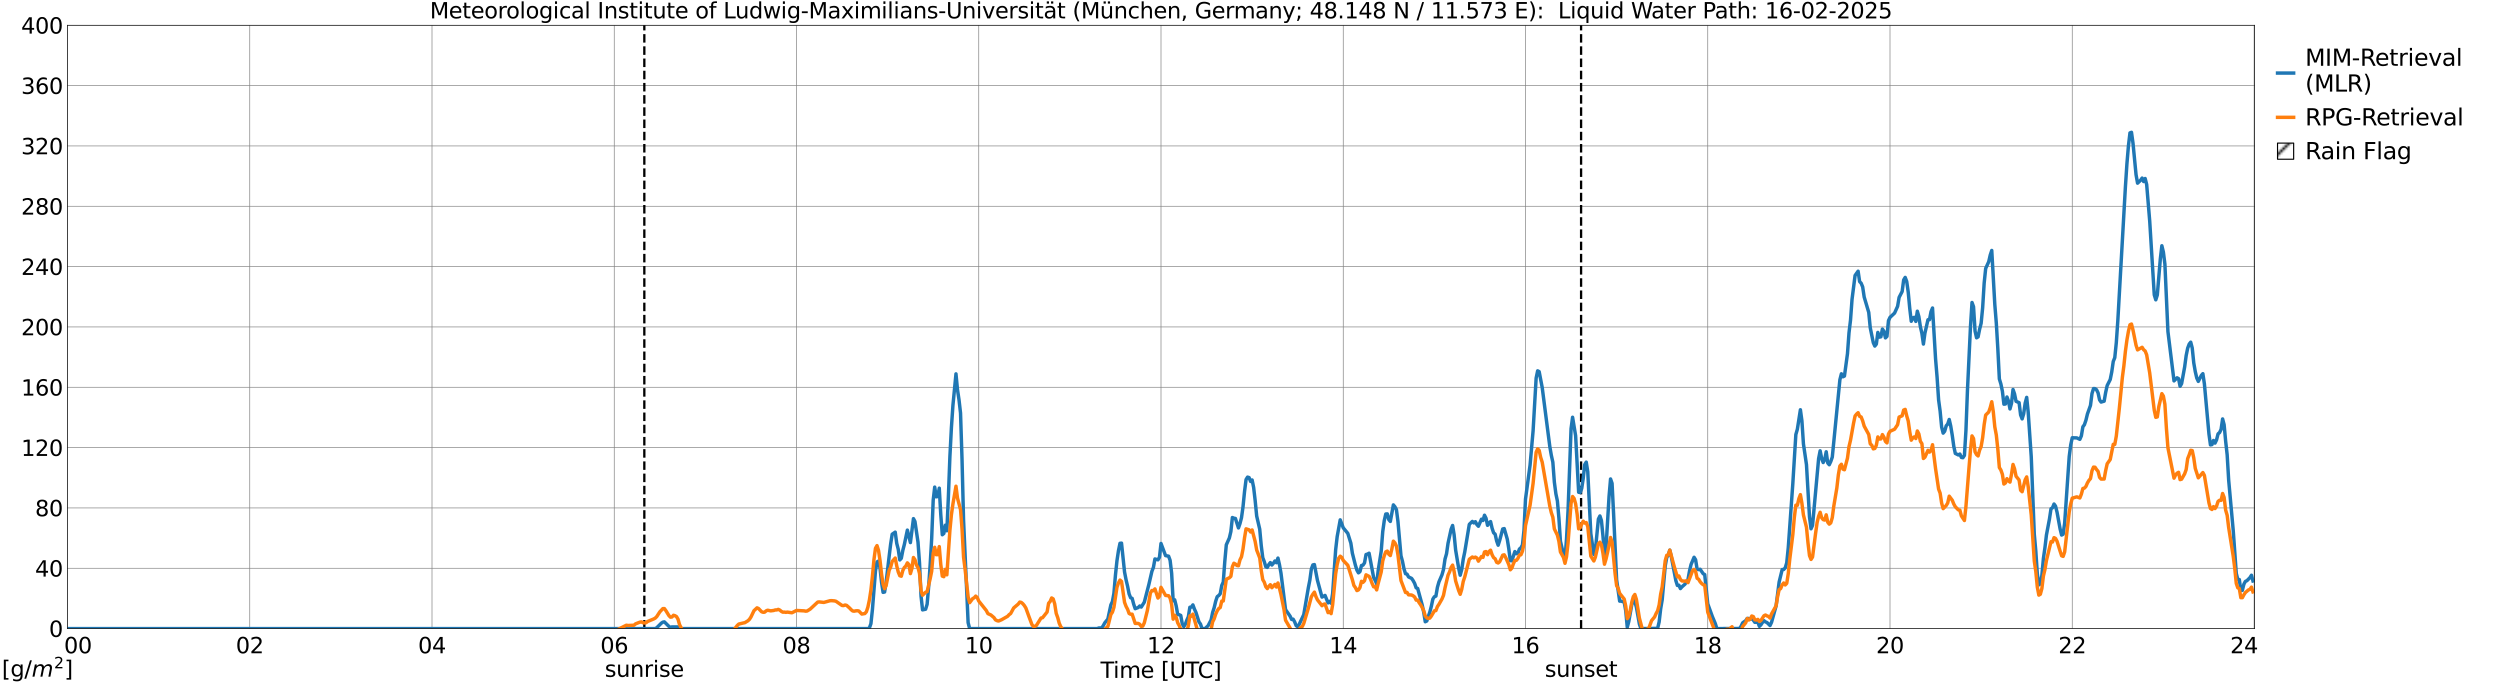 <?xml version="1.0" encoding="utf-8" standalone="no"?>
<!DOCTYPE svg PUBLIC "-//W3C//DTD SVG 1.1//EN"
  "http://www.w3.org/Graphics/SVG/1.1/DTD/svg11.dtd">
<svg xmlns:xlink="http://www.w3.org/1999/xlink" width="1085.4pt" height="296.64pt" viewBox="0 0 1085.4 296.64" xmlns="http://www.w3.org/2000/svg" version="1.1">
 <defs>
  <style type="text/css">*{stroke-linejoin: round; stroke-linecap: butt}</style>
 </defs>
 <g id="figure_1">
  <g id="patch_1">
   <path d="M 0 296.64 
L 1085.4 296.64 
L 1085.4 0 
L 0 0 
z
" style="fill: #ffffff"/>
  </g>
  <g id="axes_1">
   <g id="patch_2">
    <path d="M 29.306 272.909 
L 978.814 272.909 
L 978.814 10.976 
L 29.306 10.976 
z
" style="fill: #ffffff"/>
   </g>
   <g id="patch_3">
    <path d="M 978.814 272.909 
L 978.814 272.909 
L 978.814 10.976 
L 978.814 10.976 
z
" clip-path="url(#p31bae1e2ea)" style="fill: #d3d3d3; stroke: #d3d3d3; stroke-linejoin: miter"/>
   </g>
   <g id="matplotlib.axis_1">
    <g id="xtick_1">
     <g id="line2d_1">
      <path d="M 29.306 272.909 
L 29.306 10.976 
" clip-path="url(#p31bae1e2ea)" style="fill: none; stroke: #808080; stroke-width: 0.3; stroke-linecap: square"/>
     </g>
     <g id="line2d_2"/>
     <g id="text_1">
      <!--    00 -->
      <g transform="translate(18.733 283.627) scale(0.095 -0.095)">
       <defs>
        <path id="DejaVuSans-20" transform="scale(0.016)"/>
        <path id="DejaVuSans-30" d="M 2034 4250 
Q 1547 4250 1301 3770 
Q 1056 3291 1056 2328 
Q 1056 1369 1301 889 
Q 1547 409 2034 409 
Q 2525 409 2770 889 
Q 3016 1369 3016 2328 
Q 3016 3291 2770 3770 
Q 2525 4250 2034 4250 
z
M 2034 4750 
Q 2819 4750 3233 4129 
Q 3647 3509 3647 2328 
Q 3647 1150 3233 529 
Q 2819 -91 2034 -91 
Q 1250 -91 836 529 
Q 422 1150 422 2328 
Q 422 3509 836 4129 
Q 1250 4750 2034 4750 
z
" transform="scale(0.016)"/>
       </defs>
       <use xlink:href="#DejaVuSans-20"/>
       <use xlink:href="#DejaVuSans-20" transform="translate(31.787 0)"/>
       <use xlink:href="#DejaVuSans-20" transform="translate(63.574 0)"/>
       <use xlink:href="#DejaVuSans-30" transform="translate(95.361 0)"/>
       <use xlink:href="#DejaVuSans-30" transform="translate(158.984 0)"/>
      </g>
     </g>
    </g>
    <g id="xtick_2">
     <g id="line2d_3">
      <path d="M 108.431 272.909 
L 108.431 10.976 
" clip-path="url(#p31bae1e2ea)" style="fill: none; stroke: #808080; stroke-width: 0.3; stroke-linecap: square"/>
     </g>
     <g id="line2d_4"/>
     <g id="text_2">
      <!-- 02 -->
      <g transform="translate(102.387 283.627) scale(0.095 -0.095)">
       <defs>
        <path id="DejaVuSans-32" d="M 1228 531 
L 3431 531 
L 3431 0 
L 469 0 
L 469 531 
Q 828 903 1448 1529 
Q 2069 2156 2228 2338 
Q 2531 2678 2651 2914 
Q 2772 3150 2772 3378 
Q 2772 3750 2511 3984 
Q 2250 4219 1831 4219 
Q 1534 4219 1204 4116 
Q 875 4013 500 3803 
L 500 4441 
Q 881 4594 1212 4672 
Q 1544 4750 1819 4750 
Q 2544 4750 2975 4387 
Q 3406 4025 3406 3419 
Q 3406 3131 3298 2873 
Q 3191 2616 2906 2266 
Q 2828 2175 2409 1742 
Q 1991 1309 1228 531 
z
" transform="scale(0.016)"/>
       </defs>
       <use xlink:href="#DejaVuSans-30"/>
       <use xlink:href="#DejaVuSans-32" transform="translate(63.623 0)"/>
      </g>
     </g>
    </g>
    <g id="xtick_3">
     <g id="line2d_5">
      <path d="M 187.557 272.909 
L 187.557 10.976 
" clip-path="url(#p31bae1e2ea)" style="fill: none; stroke: #808080; stroke-width: 0.3; stroke-linecap: square"/>
     </g>
     <g id="line2d_6"/>
     <g id="text_3">
      <!-- 04 -->
      <g transform="translate(181.513 283.627) scale(0.095 -0.095)">
       <defs>
        <path id="DejaVuSans-34" d="M 2419 4116 
L 825 1625 
L 2419 1625 
L 2419 4116 
z
M 2253 4666 
L 3047 4666 
L 3047 1625 
L 3713 1625 
L 3713 1100 
L 3047 1100 
L 3047 0 
L 2419 0 
L 2419 1100 
L 313 1100 
L 313 1709 
L 2253 4666 
z
" transform="scale(0.016)"/>
       </defs>
       <use xlink:href="#DejaVuSans-30"/>
       <use xlink:href="#DejaVuSans-34" transform="translate(63.623 0)"/>
      </g>
     </g>
    </g>
    <g id="xtick_4">
     <g id="line2d_7">
      <path d="M 266.683 272.909 
L 266.683 10.976 
" clip-path="url(#p31bae1e2ea)" style="fill: none; stroke: #808080; stroke-width: 0.3; stroke-linecap: square"/>
     </g>
     <g id="line2d_8"/>
     <g id="text_4">
      <!-- 06 -->
      <g transform="translate(260.638 283.627) scale(0.095 -0.095)">
       <defs>
        <path id="DejaVuSans-36" d="M 2113 2584 
Q 1688 2584 1439 2293 
Q 1191 2003 1191 1497 
Q 1191 994 1439 701 
Q 1688 409 2113 409 
Q 2538 409 2786 701 
Q 3034 994 3034 1497 
Q 3034 2003 2786 2293 
Q 2538 2584 2113 2584 
z
M 3366 4563 
L 3366 3988 
Q 3128 4100 2886 4159 
Q 2644 4219 2406 4219 
Q 1781 4219 1451 3797 
Q 1122 3375 1075 2522 
Q 1259 2794 1537 2939 
Q 1816 3084 2150 3084 
Q 2853 3084 3261 2657 
Q 3669 2231 3669 1497 
Q 3669 778 3244 343 
Q 2819 -91 2113 -91 
Q 1303 -91 875 529 
Q 447 1150 447 2328 
Q 447 3434 972 4092 
Q 1497 4750 2381 4750 
Q 2619 4750 2861 4703 
Q 3103 4656 3366 4563 
z
" transform="scale(0.016)"/>
       </defs>
       <use xlink:href="#DejaVuSans-30"/>
       <use xlink:href="#DejaVuSans-36" transform="translate(63.623 0)"/>
      </g>
     </g>
    </g>
    <g id="xtick_5">
     <g id="line2d_9">
      <path d="M 345.808 272.909 
L 345.808 10.976 
" clip-path="url(#p31bae1e2ea)" style="fill: none; stroke: #808080; stroke-width: 0.3; stroke-linecap: square"/>
     </g>
     <g id="line2d_10"/>
     <g id="text_5">
      <!-- 08 -->
      <g transform="translate(339.764 283.627) scale(0.095 -0.095)">
       <defs>
        <path id="DejaVuSans-38" d="M 2034 2216 
Q 1584 2216 1326 1975 
Q 1069 1734 1069 1313 
Q 1069 891 1326 650 
Q 1584 409 2034 409 
Q 2484 409 2743 651 
Q 3003 894 3003 1313 
Q 3003 1734 2745 1975 
Q 2488 2216 2034 2216 
z
M 1403 2484 
Q 997 2584 770 2862 
Q 544 3141 544 3541 
Q 544 4100 942 4425 
Q 1341 4750 2034 4750 
Q 2731 4750 3128 4425 
Q 3525 4100 3525 3541 
Q 3525 3141 3298 2862 
Q 3072 2584 2669 2484 
Q 3125 2378 3379 2068 
Q 3634 1759 3634 1313 
Q 3634 634 3220 271 
Q 2806 -91 2034 -91 
Q 1263 -91 848 271 
Q 434 634 434 1313 
Q 434 1759 690 2068 
Q 947 2378 1403 2484 
z
M 1172 3481 
Q 1172 3119 1398 2916 
Q 1625 2713 2034 2713 
Q 2441 2713 2670 2916 
Q 2900 3119 2900 3481 
Q 2900 3844 2670 4047 
Q 2441 4250 2034 4250 
Q 1625 4250 1398 4047 
Q 1172 3844 1172 3481 
z
" transform="scale(0.016)"/>
       </defs>
       <use xlink:href="#DejaVuSans-30"/>
       <use xlink:href="#DejaVuSans-38" transform="translate(63.623 0)"/>
      </g>
     </g>
    </g>
    <g id="xtick_6">
     <g id="line2d_11">
      <path d="M 424.934 272.909 
L 424.934 10.976 
" clip-path="url(#p31bae1e2ea)" style="fill: none; stroke: #808080; stroke-width: 0.3; stroke-linecap: square"/>
     </g>
     <g id="line2d_12"/>
     <g id="text_6">
      <!-- 10 -->
      <g transform="translate(418.89 283.627) scale(0.095 -0.095)">
       <defs>
        <path id="DejaVuSans-31" d="M 794 531 
L 1825 531 
L 1825 4091 
L 703 3866 
L 703 4441 
L 1819 4666 
L 2450 4666 
L 2450 531 
L 3481 531 
L 3481 0 
L 794 0 
L 794 531 
z
" transform="scale(0.016)"/>
       </defs>
       <use xlink:href="#DejaVuSans-31"/>
       <use xlink:href="#DejaVuSans-30" transform="translate(63.623 0)"/>
      </g>
     </g>
    </g>
    <g id="xtick_7">
     <g id="line2d_13">
      <path d="M 504.06 272.909 
L 504.06 10.976 
" clip-path="url(#p31bae1e2ea)" style="fill: none; stroke: #808080; stroke-width: 0.3; stroke-linecap: square"/>
     </g>
     <g id="line2d_14"/>
     <g id="text_7">
      <!-- 12 -->
      <g transform="translate(498.015 283.627) scale(0.095 -0.095)">
       <use xlink:href="#DejaVuSans-31"/>
       <use xlink:href="#DejaVuSans-32" transform="translate(63.623 0)"/>
      </g>
     </g>
    </g>
    <g id="xtick_8">
     <g id="line2d_15">
      <path d="M 583.185 272.909 
L 583.185 10.976 
" clip-path="url(#p31bae1e2ea)" style="fill: none; stroke: #808080; stroke-width: 0.3; stroke-linecap: square"/>
     </g>
     <g id="line2d_16"/>
     <g id="text_8">
      <!-- 14 -->
      <g transform="translate(577.141 283.627) scale(0.095 -0.095)">
       <use xlink:href="#DejaVuSans-31"/>
       <use xlink:href="#DejaVuSans-34" transform="translate(63.623 0)"/>
      </g>
     </g>
    </g>
    <g id="xtick_9">
     <g id="line2d_17">
      <path d="M 662.311 272.909 
L 662.311 10.976 
" clip-path="url(#p31bae1e2ea)" style="fill: none; stroke: #808080; stroke-width: 0.3; stroke-linecap: square"/>
     </g>
     <g id="line2d_18"/>
     <g id="text_9">
      <!-- 16 -->
      <g transform="translate(656.267 283.627) scale(0.095 -0.095)">
       <use xlink:href="#DejaVuSans-31"/>
       <use xlink:href="#DejaVuSans-36" transform="translate(63.623 0)"/>
      </g>
     </g>
    </g>
    <g id="xtick_10">
     <g id="line2d_19">
      <path d="M 741.437 272.909 
L 741.437 10.976 
" clip-path="url(#p31bae1e2ea)" style="fill: none; stroke: #808080; stroke-width: 0.3; stroke-linecap: square"/>
     </g>
     <g id="line2d_20"/>
     <g id="text_10">
      <!-- 18 -->
      <g transform="translate(735.392 283.627) scale(0.095 -0.095)">
       <use xlink:href="#DejaVuSans-31"/>
       <use xlink:href="#DejaVuSans-38" transform="translate(63.623 0)"/>
      </g>
     </g>
    </g>
    <g id="xtick_11">
     <g id="line2d_21">
      <path d="M 820.562 272.909 
L 820.562 10.976 
" clip-path="url(#p31bae1e2ea)" style="fill: none; stroke: #808080; stroke-width: 0.3; stroke-linecap: square"/>
     </g>
     <g id="line2d_22"/>
     <g id="text_11">
      <!-- 20 -->
      <g transform="translate(814.518 283.627) scale(0.095 -0.095)">
       <use xlink:href="#DejaVuSans-32"/>
       <use xlink:href="#DejaVuSans-30" transform="translate(63.623 0)"/>
      </g>
     </g>
    </g>
    <g id="xtick_12">
     <g id="line2d_23">
      <path d="M 899.688 272.909 
L 899.688 10.976 
" clip-path="url(#p31bae1e2ea)" style="fill: none; stroke: #808080; stroke-width: 0.3; stroke-linecap: square"/>
     </g>
     <g id="line2d_24"/>
     <g id="text_12">
      <!-- 22 -->
      <g transform="translate(893.644 283.627) scale(0.095 -0.095)">
       <use xlink:href="#DejaVuSans-32"/>
       <use xlink:href="#DejaVuSans-32" transform="translate(63.623 0)"/>
      </g>
     </g>
    </g>
    <g id="xtick_13">
     <g id="line2d_25">
      <path d="M 978.814 272.909 
L 978.814 10.976 
" clip-path="url(#p31bae1e2ea)" style="fill: none; stroke: #808080; stroke-width: 0.3; stroke-linecap: square"/>
     </g>
     <g id="line2d_26"/>
     <g id="text_13">
      <!-- 24    -->
      <g transform="translate(968.241 283.627) scale(0.095 -0.095)">
       <use xlink:href="#DejaVuSans-32"/>
       <use xlink:href="#DejaVuSans-34" transform="translate(63.623 0)"/>
       <use xlink:href="#DejaVuSans-20" transform="translate(127.246 0)"/>
       <use xlink:href="#DejaVuSans-20" transform="translate(159.033 0)"/>
       <use xlink:href="#DejaVuSans-20" transform="translate(190.82 0)"/>
      </g>
     </g>
    </g>
    <g id="text_14">
     <!-- Time [UTC] -->
     <g transform="translate(477.806 294.322) scale(0.095 -0.095)">
      <defs>
       <path id="DejaVuSans-54" d="M -19 4666 
L 3928 4666 
L 3928 4134 
L 2272 4134 
L 2272 0 
L 1638 0 
L 1638 4134 
L -19 4134 
L -19 4666 
z
" transform="scale(0.016)"/>
       <path id="DejaVuSans-69" d="M 603 3500 
L 1178 3500 
L 1178 0 
L 603 0 
L 603 3500 
z
M 603 4863 
L 1178 4863 
L 1178 4134 
L 603 4134 
L 603 4863 
z
" transform="scale(0.016)"/>
       <path id="DejaVuSans-6d" d="M 3328 2828 
Q 3544 3216 3844 3400 
Q 4144 3584 4550 3584 
Q 5097 3584 5394 3201 
Q 5691 2819 5691 2113 
L 5691 0 
L 5113 0 
L 5113 2094 
Q 5113 2597 4934 2840 
Q 4756 3084 4391 3084 
Q 3944 3084 3684 2787 
Q 3425 2491 3425 1978 
L 3425 0 
L 2847 0 
L 2847 2094 
Q 2847 2600 2669 2842 
Q 2491 3084 2119 3084 
Q 1678 3084 1418 2786 
Q 1159 2488 1159 1978 
L 1159 0 
L 581 0 
L 581 3500 
L 1159 3500 
L 1159 2956 
Q 1356 3278 1631 3431 
Q 1906 3584 2284 3584 
Q 2666 3584 2933 3390 
Q 3200 3197 3328 2828 
z
" transform="scale(0.016)"/>
       <path id="DejaVuSans-65" d="M 3597 1894 
L 3597 1613 
L 953 1613 
Q 991 1019 1311 708 
Q 1631 397 2203 397 
Q 2534 397 2845 478 
Q 3156 559 3463 722 
L 3463 178 
Q 3153 47 2828 -22 
Q 2503 -91 2169 -91 
Q 1331 -91 842 396 
Q 353 884 353 1716 
Q 353 2575 817 3079 
Q 1281 3584 2069 3584 
Q 2775 3584 3186 3129 
Q 3597 2675 3597 1894 
z
M 3022 2063 
Q 3016 2534 2758 2815 
Q 2500 3097 2075 3097 
Q 1594 3097 1305 2825 
Q 1016 2553 972 2059 
L 3022 2063 
z
" transform="scale(0.016)"/>
       <path id="DejaVuSans-5b" d="M 550 4863 
L 1875 4863 
L 1875 4416 
L 1125 4416 
L 1125 -397 
L 1875 -397 
L 1875 -844 
L 550 -844 
L 550 4863 
z
" transform="scale(0.016)"/>
       <path id="DejaVuSans-55" d="M 556 4666 
L 1191 4666 
L 1191 1831 
Q 1191 1081 1462 751 
Q 1734 422 2344 422 
Q 2950 422 3222 751 
Q 3494 1081 3494 1831 
L 3494 4666 
L 4128 4666 
L 4128 1753 
Q 4128 841 3676 375 
Q 3225 -91 2344 -91 
Q 1459 -91 1007 375 
Q 556 841 556 1753 
L 556 4666 
z
" transform="scale(0.016)"/>
       <path id="DejaVuSans-43" d="M 4122 4306 
L 4122 3641 
Q 3803 3938 3442 4084 
Q 3081 4231 2675 4231 
Q 1875 4231 1450 3742 
Q 1025 3253 1025 2328 
Q 1025 1406 1450 917 
Q 1875 428 2675 428 
Q 3081 428 3442 575 
Q 3803 722 4122 1019 
L 4122 359 
Q 3791 134 3420 21 
Q 3050 -91 2638 -91 
Q 1578 -91 968 557 
Q 359 1206 359 2328 
Q 359 3453 968 4101 
Q 1578 4750 2638 4750 
Q 3056 4750 3426 4639 
Q 3797 4528 4122 4306 
z
" transform="scale(0.016)"/>
       <path id="DejaVuSans-5d" d="M 1947 4863 
L 1947 -844 
L 622 -844 
L 622 -397 
L 1369 -397 
L 1369 4416 
L 622 4416 
L 622 4863 
L 1947 4863 
z
" transform="scale(0.016)"/>
      </defs>
      <use xlink:href="#DejaVuSans-54"/>
      <use xlink:href="#DejaVuSans-69" transform="translate(57.959 0)"/>
      <use xlink:href="#DejaVuSans-6d" transform="translate(85.742 0)"/>
      <use xlink:href="#DejaVuSans-65" transform="translate(183.154 0)"/>
      <use xlink:href="#DejaVuSans-20" transform="translate(244.678 0)"/>
      <use xlink:href="#DejaVuSans-5b" transform="translate(276.465 0)"/>
      <use xlink:href="#DejaVuSans-55" transform="translate(315.479 0)"/>
      <use xlink:href="#DejaVuSans-54" transform="translate(388.672 0)"/>
      <use xlink:href="#DejaVuSans-43" transform="translate(443.881 0)"/>
      <use xlink:href="#DejaVuSans-5d" transform="translate(513.705 0)"/>
     </g>
    </g>
   </g>
   <g id="matplotlib.axis_2">
    <g id="ytick_1">
     <g id="line2d_27">
      <path d="M 29.306 272.909 
L 978.814 272.909 
" clip-path="url(#p31bae1e2ea)" style="fill: none; stroke: #808080; stroke-width: 0.3; stroke-linecap: square"/>
     </g>
     <g id="line2d_28"/>
     <g id="text_15">
      <!-- 0 -->
      <g transform="translate(21.261 276.518) scale(0.095 -0.095)">
       <use xlink:href="#DejaVuSans-30"/>
      </g>
     </g>
    </g>
    <g id="ytick_2">
     <g id="line2d_29">
      <path d="M 29.306 246.715 
L 978.814 246.715 
" clip-path="url(#p31bae1e2ea)" style="fill: none; stroke: #808080; stroke-width: 0.3; stroke-linecap: square"/>
     </g>
     <g id="line2d_30"/>
     <g id="text_16">
      <!-- 40 -->
      <g transform="translate(15.217 250.325) scale(0.095 -0.095)">
       <use xlink:href="#DejaVuSans-34"/>
       <use xlink:href="#DejaVuSans-30" transform="translate(63.623 0)"/>
      </g>
     </g>
    </g>
    <g id="ytick_3">
     <g id="line2d_31">
      <path d="M 29.306 220.522 
L 978.814 220.522 
" clip-path="url(#p31bae1e2ea)" style="fill: none; stroke: #808080; stroke-width: 0.3; stroke-linecap: square"/>
     </g>
     <g id="line2d_32"/>
     <g id="text_17">
      <!-- 80 -->
      <g transform="translate(15.217 224.131) scale(0.095 -0.095)">
       <use xlink:href="#DejaVuSans-38"/>
       <use xlink:href="#DejaVuSans-30" transform="translate(63.623 0)"/>
      </g>
     </g>
    </g>
    <g id="ytick_4">
     <g id="line2d_33">
      <path d="M 29.306 194.329 
L 978.814 194.329 
" clip-path="url(#p31bae1e2ea)" style="fill: none; stroke: #808080; stroke-width: 0.3; stroke-linecap: square"/>
     </g>
     <g id="line2d_34"/>
     <g id="text_18">
      <!-- 120 -->
      <g transform="translate(9.173 197.938) scale(0.095 -0.095)">
       <use xlink:href="#DejaVuSans-31"/>
       <use xlink:href="#DejaVuSans-32" transform="translate(63.623 0)"/>
       <use xlink:href="#DejaVuSans-30" transform="translate(127.246 0)"/>
      </g>
     </g>
    </g>
    <g id="ytick_5">
     <g id="line2d_35">
      <path d="M 29.306 168.136 
L 978.814 168.136 
" clip-path="url(#p31bae1e2ea)" style="fill: none; stroke: #808080; stroke-width: 0.3; stroke-linecap: square"/>
     </g>
     <g id="line2d_36"/>
     <g id="text_19">
      <!-- 160 -->
      <g transform="translate(9.173 171.745) scale(0.095 -0.095)">
       <use xlink:href="#DejaVuSans-31"/>
       <use xlink:href="#DejaVuSans-36" transform="translate(63.623 0)"/>
       <use xlink:href="#DejaVuSans-30" transform="translate(127.246 0)"/>
      </g>
     </g>
    </g>
    <g id="ytick_6">
     <g id="line2d_37">
      <path d="M 29.306 141.942 
L 978.814 141.942 
" clip-path="url(#p31bae1e2ea)" style="fill: none; stroke: #808080; stroke-width: 0.3; stroke-linecap: square"/>
     </g>
     <g id="line2d_38"/>
     <g id="text_20">
      <!-- 200 -->
      <g transform="translate(9.173 145.551) scale(0.095 -0.095)">
       <use xlink:href="#DejaVuSans-32"/>
       <use xlink:href="#DejaVuSans-30" transform="translate(63.623 0)"/>
       <use xlink:href="#DejaVuSans-30" transform="translate(127.246 0)"/>
      </g>
     </g>
    </g>
    <g id="ytick_7">
     <g id="line2d_39">
      <path d="M 29.306 115.749 
L 978.814 115.749 
" clip-path="url(#p31bae1e2ea)" style="fill: none; stroke: #808080; stroke-width: 0.3; stroke-linecap: square"/>
     </g>
     <g id="line2d_40"/>
     <g id="text_21">
      <!-- 240 -->
      <g transform="translate(9.173 119.358) scale(0.095 -0.095)">
       <use xlink:href="#DejaVuSans-32"/>
       <use xlink:href="#DejaVuSans-34" transform="translate(63.623 0)"/>
       <use xlink:href="#DejaVuSans-30" transform="translate(127.246 0)"/>
      </g>
     </g>
    </g>
    <g id="ytick_8">
     <g id="line2d_41">
      <path d="M 29.306 89.556 
L 978.814 89.556 
" clip-path="url(#p31bae1e2ea)" style="fill: none; stroke: #808080; stroke-width: 0.3; stroke-linecap: square"/>
     </g>
     <g id="line2d_42"/>
     <g id="text_22">
      <!-- 280 -->
      <g transform="translate(9.173 93.165) scale(0.095 -0.095)">
       <use xlink:href="#DejaVuSans-32"/>
       <use xlink:href="#DejaVuSans-38" transform="translate(63.623 0)"/>
       <use xlink:href="#DejaVuSans-30" transform="translate(127.246 0)"/>
      </g>
     </g>
    </g>
    <g id="ytick_9">
     <g id="line2d_43">
      <path d="M 29.306 63.362 
L 978.814 63.362 
" clip-path="url(#p31bae1e2ea)" style="fill: none; stroke: #808080; stroke-width: 0.3; stroke-linecap: square"/>
     </g>
     <g id="line2d_44"/>
     <g id="text_23">
      <!-- 320 -->
      <g transform="translate(9.173 66.972) scale(0.095 -0.095)">
       <defs>
        <path id="DejaVuSans-33" d="M 2597 2516 
Q 3050 2419 3304 2112 
Q 3559 1806 3559 1356 
Q 3559 666 3084 287 
Q 2609 -91 1734 -91 
Q 1441 -91 1130 -33 
Q 819 25 488 141 
L 488 750 
Q 750 597 1062 519 
Q 1375 441 1716 441 
Q 2309 441 2620 675 
Q 2931 909 2931 1356 
Q 2931 1769 2642 2001 
Q 2353 2234 1838 2234 
L 1294 2234 
L 1294 2753 
L 1863 2753 
Q 2328 2753 2575 2939 
Q 2822 3125 2822 3475 
Q 2822 3834 2567 4026 
Q 2313 4219 1838 4219 
Q 1578 4219 1281 4162 
Q 984 4106 628 3988 
L 628 4550 
Q 988 4650 1302 4700 
Q 1616 4750 1894 4750 
Q 2613 4750 3031 4423 
Q 3450 4097 3450 3541 
Q 3450 3153 3228 2886 
Q 3006 2619 2597 2516 
z
" transform="scale(0.016)"/>
       </defs>
       <use xlink:href="#DejaVuSans-33"/>
       <use xlink:href="#DejaVuSans-32" transform="translate(63.623 0)"/>
       <use xlink:href="#DejaVuSans-30" transform="translate(127.246 0)"/>
      </g>
     </g>
    </g>
    <g id="ytick_10">
     <g id="line2d_45">
      <path d="M 29.306 37.169 
L 978.814 37.169 
" clip-path="url(#p31bae1e2ea)" style="fill: none; stroke: #808080; stroke-width: 0.3; stroke-linecap: square"/>
     </g>
     <g id="line2d_46"/>
     <g id="text_24">
      <!-- 360 -->
      <g transform="translate(9.173 40.778) scale(0.095 -0.095)">
       <use xlink:href="#DejaVuSans-33"/>
       <use xlink:href="#DejaVuSans-36" transform="translate(63.623 0)"/>
       <use xlink:href="#DejaVuSans-30" transform="translate(127.246 0)"/>
      </g>
     </g>
    </g>
    <g id="ytick_11">
     <g id="line2d_47">
      <path d="M 29.306 10.976 
L 978.814 10.976 
" clip-path="url(#p31bae1e2ea)" style="fill: none; stroke: #808080; stroke-width: 0.3; stroke-linecap: square"/>
     </g>
     <g id="line2d_48"/>
     <g id="text_25">
      <!-- 400 -->
      <g transform="translate(9.173 14.585) scale(0.095 -0.095)">
       <use xlink:href="#DejaVuSans-34"/>
       <use xlink:href="#DejaVuSans-30" transform="translate(63.623 0)"/>
       <use xlink:href="#DejaVuSans-30" transform="translate(127.246 0)"/>
      </g>
     </g>
    </g>
   </g>
   <g id="line2d_49">
    <path d="M 279.739 272.909 
L 279.739 10.976 
" clip-path="url(#p31bae1e2ea)" style="fill: none; stroke-dasharray: 3.7,1.6; stroke-dashoffset: 0; stroke: #000000"/>
   </g>
   <g id="line2d_50">
    <path d="M 686.444 272.909 
L 686.444 10.976 
" clip-path="url(#p31bae1e2ea)" style="fill: none; stroke-dasharray: 3.7,1.6; stroke-dashoffset: 0; stroke: #000000"/>
   </g>
   <g id="line2d_51">
    <path d="M 29.306 272.909 
L 284.486 272.909 
L 285.145 272.529 
L 287.124 270.557 
L 287.783 270.117 
L 288.442 269.99 
L 290.42 271.962 
L 291.08 272.402 
L 291.739 272.174 
L 294.377 272.174 
L 295.036 272.909 
L 376.799 272.909 
L 377.459 272.622 
L 378.118 270.774 
L 378.777 264.601 
L 380.096 247.867 
L 380.756 243.975 
L 381.415 243.607 
L 382.074 246.66 
L 382.734 252.804 
L 383.393 257.177 
L 384.053 257.026 
L 384.712 252.824 
L 386.031 241.546 
L 386.69 236.148 
L 387.349 231.943 
L 388.668 231.037 
L 389.328 235.906 
L 389.987 238.496 
L 390.646 243.108 
L 391.306 242.406 
L 391.965 238.966 
L 392.624 236.407 
L 393.943 230.152 
L 395.262 235.564 
L 396.581 225.17 
L 397.24 226.424 
L 398.559 235.39 
L 399.218 244.468 
L 399.878 258.838 
L 400.537 264.785 
L 401.856 264.497 
L 402.515 262.355 
L 403.175 254.786 
L 403.834 245.191 
L 404.493 233.861 
L 405.153 217.178 
L 405.812 211.481 
L 406.471 215.697 
L 407.131 215.573 
L 407.79 211.947 
L 408.45 223.469 
L 409.109 232.16 
L 409.768 231.622 
L 410.428 228.022 
L 411.087 230.441 
L 411.746 215.733 
L 412.406 198.26 
L 413.065 185.643 
L 413.725 175.952 
L 415.043 162.322 
L 415.703 169.167 
L 416.362 173.578 
L 417.022 179.323 
L 417.681 199.741 
L 418.34 225.909 
L 420.318 270.318 
L 420.978 272.909 
L 476.366 272.909 
L 477.025 272.649 
L 478.344 272.606 
L 479.003 271.608 
L 479.663 270.391 
L 480.981 268.785 
L 482.3 262.6 
L 482.96 261.198 
L 483.619 257.588 
L 484.278 249.715 
L 484.938 243.46 
L 485.597 239.05 
L 486.256 235.885 
L 486.916 235.807 
L 488.235 248.367 
L 488.894 251.75 
L 489.553 254.529 
L 490.213 257.847 
L 490.872 259.508 
L 491.532 259.788 
L 492.191 262.278 
L 492.85 264.261 
L 494.169 263.763 
L 494.828 263.094 
L 495.488 263.561 
L 496.807 261.45 
L 498.785 253.783 
L 500.103 248.068 
L 500.763 246.355 
L 501.422 242.679 
L 502.741 243.057 
L 503.4 241.936 
L 504.06 235.959 
L 506.038 241.22 
L 507.357 241.463 
L 508.016 243.287 
L 508.675 248.845 
L 509.335 260.842 
L 509.994 260.414 
L 510.654 263.06 
L 511.313 266.799 
L 511.972 266.887 
L 512.632 267.188 
L 513.291 270.825 
L 513.95 272.063 
L 514.61 271.052 
L 515.269 269.245 
L 515.929 267.795 
L 516.588 263.653 
L 517.247 263.587 
L 517.907 262.624 
L 518.566 264.431 
L 519.226 265.881 
L 520.544 270.023 
L 521.204 270.935 
L 521.863 272.909 
L 523.182 272.909 
L 524.501 271.676 
L 525.819 269.117 
L 526.479 265.903 
L 527.138 263.85 
L 527.797 261.06 
L 528.457 259.06 
L 529.116 258.55 
L 529.776 257.795 
L 530.435 254.195 
L 531.094 252.718 
L 531.754 243.763 
L 532.413 236.529 
L 533.732 233.585 
L 534.391 230.786 
L 535.051 224.694 
L 535.71 224.983 
L 536.369 225.095 
L 537.688 229.209 
L 538.348 227.314 
L 539.007 224.773 
L 539.666 220.022 
L 540.326 213.428 
L 540.985 208.21 
L 541.644 207.141 
L 542.304 207.348 
L 542.963 209.03 
L 543.623 208.39 
L 544.282 211.645 
L 544.941 217.333 
L 545.601 224.056 
L 546.919 229.755 
L 547.579 236.855 
L 548.238 242.128 
L 548.898 243.842 
L 549.557 246.049 
L 550.216 246.349 
L 550.876 245.099 
L 551.535 244.256 
L 552.195 245.308 
L 552.854 244.553 
L 553.513 243.56 
L 554.173 244.307 
L 554.832 242.301 
L 555.491 245.175 
L 556.151 248.853 
L 558.129 264.657 
L 560.107 267.517 
L 560.766 268.935 
L 561.426 268.82 
L 562.085 269.996 
L 562.745 271.639 
L 563.404 272.099 
L 564.063 271.05 
L 566.042 266.854 
L 568.02 255.214 
L 568.679 251.876 
L 569.338 247.04 
L 569.998 245.27 
L 570.657 245.116 
L 571.976 251.926 
L 573.954 259.228 
L 575.273 258.511 
L 576.592 261.749 
L 577.251 261.08 
L 577.91 261.896 
L 578.57 257.703 
L 579.889 238.672 
L 580.548 232.965 
L 581.867 225.698 
L 583.185 229.157 
L 585.164 231.582 
L 586.482 235.81 
L 587.142 240.179 
L 588.46 245.395 
L 589.12 247.53 
L 589.779 248.699 
L 590.439 248.186 
L 591.098 245.522 
L 591.757 245.361 
L 592.417 244.377 
L 593.076 240.757 
L 593.736 240.557 
L 594.395 240.184 
L 596.373 250.722 
L 597.032 251.953 
L 597.692 253.473 
L 598.351 247.739 
L 599.67 239.255 
L 600.329 230.785 
L 600.989 226.038 
L 601.648 223.169 
L 602.307 223.103 
L 602.967 225.615 
L 603.626 226.389 
L 604.945 219.207 
L 605.604 220.013 
L 606.264 221.222 
L 606.923 226.336 
L 608.242 241.274 
L 608.901 243.724 
L 609.561 246.999 
L 610.22 249.096 
L 610.879 249.258 
L 611.539 250.485 
L 612.858 251.105 
L 613.517 252.081 
L 614.176 253.286 
L 614.836 255.209 
L 615.495 255.495 
L 617.473 262.708 
L 618.133 265.887 
L 618.792 269.94 
L 619.451 269.598 
L 620.77 265.723 
L 621.429 263.229 
L 622.089 260.109 
L 622.748 259.06 
L 623.408 258.804 
L 624.067 254.995 
L 624.726 252.644 
L 626.045 249.567 
L 626.705 247.243 
L 627.364 242.728 
L 628.023 240.418 
L 628.683 235.843 
L 630.001 229.789 
L 630.661 228.141 
L 631.32 232.154 
L 631.98 238.816 
L 633.298 246.726 
L 633.958 249.731 
L 634.617 247.291 
L 635.276 242.8 
L 635.936 239.625 
L 637.914 227.648 
L 639.233 226.382 
L 639.892 227.031 
L 640.552 226.492 
L 641.211 227.765 
L 641.87 228.477 
L 643.189 225.409 
L 643.848 225.98 
L 644.508 223.687 
L 645.167 224.996 
L 645.827 228.075 
L 646.486 227.085 
L 647.145 226.454 
L 647.805 229.336 
L 648.464 231.319 
L 649.123 231.896 
L 649.783 234.844 
L 650.442 236.702 
L 651.102 234.61 
L 652.42 229.659 
L 653.08 229.497 
L 654.399 234.09 
L 655.058 238.239 
L 655.717 243.403 
L 656.377 243.48 
L 657.695 239.468 
L 658.355 240.403 
L 659.014 240.172 
L 659.674 238.353 
L 660.333 237.823 
L 660.992 236.584 
L 661.652 230.256 
L 662.311 216.701 
L 664.289 201.965 
L 665.608 187.027 
L 666.927 164.179 
L 667.586 161.003 
L 668.246 161.358 
L 669.564 168.258 
L 672.861 193.858 
L 673.521 197.665 
L 674.18 200.656 
L 674.839 209.335 
L 675.499 214.368 
L 676.158 217.519 
L 676.817 224.985 
L 677.477 234.992 
L 678.796 240.595 
L 679.455 242.574 
L 680.114 234.009 
L 680.774 221.832 
L 682.092 186.102 
L 682.752 181.157 
L 684.071 189.177 
L 685.389 213.725 
L 686.049 213.832 
L 686.708 212.101 
L 687.368 207.704 
L 688.027 201.743 
L 688.686 200.638 
L 689.346 204.846 
L 690.664 231.592 
L 691.983 240.768 
L 692.643 238.863 
L 693.961 225.353 
L 694.621 224.012 
L 695.28 226.018 
L 695.939 232.708 
L 696.599 241.067 
L 697.258 237.98 
L 698.577 215.642 
L 699.236 207.947 
L 699.896 209.864 
L 700.555 223.031 
L 701.874 251.745 
L 703.193 260.985 
L 703.852 260.985 
L 705.171 261.419 
L 705.83 265.168 
L 706.49 272.325 
L 707.149 269.852 
L 708.468 262.489 
L 709.127 260.557 
L 709.786 261.141 
L 710.446 263.614 
L 711.765 270.977 
L 712.424 272.909 
L 719.677 272.806 
L 720.337 269.967 
L 720.996 264.322 
L 721.655 260.422 
L 722.974 245.688 
L 723.633 241.997 
L 724.293 240.95 
L 724.952 238.857 
L 725.612 241.678 
L 727.59 252.085 
L 728.249 254.172 
L 728.909 254.078 
L 729.568 255.537 
L 730.227 254.784 
L 731.546 253.624 
L 732.865 251.539 
L 733.524 247.869 
L 734.184 245.09 
L 735.502 241.949 
L 736.162 243.022 
L 736.821 247.112 
L 737.48 247.311 
L 738.14 247.162 
L 739.459 249.09 
L 740.118 249.451 
L 741.437 262.153 
L 743.415 267.627 
L 744.734 270.782 
L 745.393 272.909 
L 755.284 272.863 
L 755.943 271.81 
L 756.602 270.399 
L 757.921 269.46 
L 758.581 268.494 
L 759.24 268.52 
L 759.899 268.912 
L 760.559 268.281 
L 761.878 270.186 
L 763.196 270.16 
L 763.856 271.924 
L 764.515 271.281 
L 765.174 270.263 
L 765.834 269.479 
L 766.493 269.995 
L 767.153 270.273 
L 768.471 271.58 
L 769.131 270.18 
L 771.109 263.048 
L 772.428 252.697 
L 773.746 247.286 
L 774.406 247.254 
L 775.065 246.542 
L 775.725 244.375 
L 776.384 237.868 
L 778.362 210.073 
L 779.681 188.666 
L 780.34 186.355 
L 781.659 177.899 
L 782.318 182.698 
L 782.978 192.725 
L 784.296 201.731 
L 785.615 224.438 
L 786.275 229.567 
L 786.934 228.092 
L 789.572 199.116 
L 790.231 195.725 
L 790.89 199.008 
L 791.55 200.813 
L 792.209 199.549 
L 792.868 196.151 
L 793.528 201 
L 794.187 201.77 
L 794.847 200.377 
L 795.506 198.45 
L 798.803 164.877 
L 799.462 162.29 
L 800.122 163.585 
L 800.781 163.26 
L 802.1 153.54 
L 802.759 144.526 
L 803.419 139 
L 804.078 129.979 
L 805.397 119.591 
L 806.715 117.746 
L 807.375 122.257 
L 808.034 122.956 
L 808.694 124.567 
L 809.353 128.951 
L 811.331 135.633 
L 811.99 142.313 
L 813.309 148.78 
L 813.969 150.244 
L 814.628 149.4 
L 815.287 144.326 
L 815.947 146.374 
L 816.606 146.223 
L 817.265 142.864 
L 817.925 143.852 
L 818.584 146.691 
L 819.244 146.03 
L 819.903 139.213 
L 820.562 137.796 
L 822.541 135.93 
L 823.859 132.998 
L 824.519 129.116 
L 825.837 126.558 
L 826.497 121.547 
L 827.156 120.441 
L 827.816 122.198 
L 828.475 126.856 
L 829.134 133.892 
L 829.794 139.481 
L 830.453 138.01 
L 831.112 137.775 
L 831.772 139.545 
L 832.431 135.113 
L 833.091 137.461 
L 833.75 141.853 
L 834.409 144.729 
L 835.069 149.376 
L 835.728 144.62 
L 837.047 138.824 
L 837.706 138.787 
L 838.366 135.335 
L 839.025 133.723 
L 840.344 155.809 
L 841.003 163.778 
L 841.663 173.625 
L 842.322 178.471 
L 842.981 185.402 
L 843.641 188.042 
L 844.3 187.235 
L 844.959 184.881 
L 845.619 184.11 
L 846.278 182.121 
L 846.938 185.036 
L 847.597 189.037 
L 848.256 193.792 
L 848.916 196.859 
L 850.235 197.526 
L 850.894 197.133 
L 851.553 198.591 
L 852.213 198.72 
L 852.872 197.726 
L 853.531 186.903 
L 854.191 169.44 
L 855.51 141.668 
L 856.169 131.332 
L 856.828 133.165 
L 857.488 143.726 
L 858.147 146.662 
L 858.806 146.248 
L 859.466 142.948 
L 860.125 140.38 
L 860.785 133.619 
L 861.444 122.915 
L 862.103 116.549 
L 863.422 113.631 
L 864.082 110.735 
L 864.741 108.742 
L 866.06 132.136 
L 866.719 140.327 
L 867.378 151.452 
L 868.038 164.515 
L 868.697 166.695 
L 869.357 169.841 
L 870.016 175.48 
L 870.675 175.4 
L 871.335 172.365 
L 871.994 174.135 
L 872.653 177.543 
L 873.313 175.111 
L 873.972 169.105 
L 874.632 171.014 
L 875.291 174.238 
L 876.61 174.821 
L 877.269 180.166 
L 877.929 181.862 
L 878.588 179.676 
L 879.247 175.06 
L 879.907 172.529 
L 880.566 179.024 
L 881.885 198.322 
L 883.204 231.879 
L 883.863 239.231 
L 884.522 249.112 
L 885.182 253.932 
L 885.841 253.466 
L 886.5 249.782 
L 887.16 242.477 
L 887.819 237.864 
L 888.479 232.281 
L 889.797 225.302 
L 890.457 220.89 
L 891.116 220.462 
L 891.775 218.83 
L 892.435 219.755 
L 893.094 222.409 
L 894.413 229.644 
L 895.072 232.298 
L 895.732 231.942 
L 896.391 227.105 
L 898.369 198.215 
L 899.029 193.106 
L 899.688 190.063 
L 901.666 190.119 
L 902.985 190.742 
L 903.644 189.216 
L 904.304 185.294 
L 904.963 184.399 
L 905.622 182.464 
L 906.282 179.725 
L 907.601 176.018 
L 908.26 170.863 
L 908.919 168.705 
L 909.579 168.733 
L 910.238 169.218 
L 910.898 170.573 
L 911.557 173.624 
L 912.216 174.56 
L 913.535 174.169 
L 914.194 170.378 
L 914.854 167.386 
L 916.173 164.782 
L 916.832 161.492 
L 917.491 156.927 
L 918.151 155.284 
L 918.81 148.825 
L 919.469 139.289 
L 922.766 81.113 
L 923.426 71.096 
L 924.085 63.275 
L 924.745 57.705 
L 925.404 57.449 
L 926.063 62.168 
L 927.382 75.824 
L 928.041 79.523 
L 929.36 78.261 
L 930.02 77.317 
L 930.679 78.813 
L 931.338 77.501 
L 931.998 80.102 
L 933.316 95.98 
L 935.295 128.003 
L 935.954 130.17 
L 936.613 128.077 
L 937.932 112.368 
L 938.592 106.698 
L 939.251 109.435 
L 939.91 114.68 
L 941.229 143.955 
L 943.867 165.367 
L 945.185 164.029 
L 945.845 164.396 
L 946.504 167.702 
L 947.163 166.569 
L 948.482 159.353 
L 949.142 154.412 
L 949.801 151.16 
L 950.46 149.399 
L 951.12 148.562 
L 951.779 151.096 
L 952.438 157.523 
L 953.098 161.328 
L 953.757 164.139 
L 954.417 165.583 
L 955.735 162.996 
L 956.395 162.24 
L 957.054 166.634 
L 959.032 188.368 
L 959.692 193.159 
L 960.351 193.028 
L 961.01 191.234 
L 961.67 192.375 
L 962.329 191.005 
L 962.989 188.373 
L 963.648 187.808 
L 964.307 186.414 
L 964.967 181.89 
L 965.626 184.4 
L 966.285 191.54 
L 966.945 197.469 
L 967.604 208.515 
L 969.582 230.371 
L 970.901 248.93 
L 971.561 251.57 
L 972.22 251.623 
L 972.879 256.316 
L 973.539 256.334 
L 974.198 253.653 
L 974.857 252.403 
L 975.517 252.116 
L 976.836 250.785 
L 977.495 249.744 
L 978.154 252.233 
L 978.154 252.233 
" clip-path="url(#p31bae1e2ea)" style="fill: none; stroke: #1f77b4; stroke-width: 1.5; stroke-linecap: square"/>
   </g>
   <g id="line2d_52">
    <path d="M 29.306 278.419 
L 32.603 278.803 
L 33.262 278.959 
L 33.921 279.448 
L 35.24 279.748 
L 39.197 279.321 
L 39.856 279.094 
L 41.834 277.864 
L 43.153 277.493 
L 44.472 277.772 
L 46.45 277.85 
L 47.109 278.068 
L 47.768 278.118 
L 49.747 277.716 
L 51.065 276.922 
L 52.384 277.182 
L 53.703 277.595 
L 54.362 277.623 
L 55.681 276.983 
L 56.34 276.529 
L 57.659 276.026 
L 59.637 275.636 
L 60.956 275.92 
L 62.275 276.49 
L 62.934 276.788 
L 64.253 277.166 
L 64.912 277.171 
L 65.572 277.033 
L 66.231 277.119 
L 67.55 276.985 
L 68.209 277.315 
L 68.869 277.915 
L 70.847 278.894 
L 72.825 279.031 
L 74.144 278.672 
L 74.803 278.291 
L 75.462 278.043 
L 76.122 278.07 
L 76.781 278.211 
L 78.759 279.267 
L 80.078 279.534 
L 81.397 279.904 
L 84.034 280.195 
L 86.672 280.073 
L 87.331 280.157 
L 88.65 279.997 
L 89.309 279.949 
L 92.606 280.642 
L 94.584 280.578 
L 95.903 280.919 
L 97.222 279.948 
L 98.541 279.468 
L 99.86 278.15 
L 101.838 277.241 
L 103.156 276.58 
L 104.475 276.564 
L 105.135 276.685 
L 106.453 277.41 
L 107.113 277.467 
L 107.772 278.115 
L 108.431 278.401 
L 110.41 278.656 
L 111.728 279.016 
L 112.388 279.627 
L 113.047 279.424 
L 113.707 279.346 
L 114.366 279.067 
L 115.025 278.608 
L 115.685 278.295 
L 117.003 278.014 
L 120.3 278.539 
L 121.619 278.548 
L 122.938 279.091 
L 123.597 279.512 
L 124.916 279.855 
L 125.575 280.295 
L 127.553 280.686 
L 128.872 280.29 
L 129.532 280.129 
L 130.191 279.829 
L 134.147 279.104 
L 135.466 279.763 
L 136.785 279.784 
L 138.104 279.586 
L 138.763 279.206 
L 139.422 278.67 
L 141.4 278.182 
L 142.06 277.929 
L 143.379 277.63 
L 144.697 277.344 
L 147.335 278.035 
L 147.994 278.008 
L 149.313 277.199 
L 149.972 276.619 
L 151.951 276.064 
L 152.61 276.124 
L 153.269 276.557 
L 154.588 277.861 
L 155.907 279.449 
L 157.226 280.391 
L 157.885 280.776 
L 159.204 281.246 
L 160.523 281.432 
L 161.841 281.458 
L 163.16 281.123 
L 165.138 281.008 
L 165.798 280.78 
L 167.776 280.563 
L 169.754 280.15 
L 171.732 279.633 
L 174.37 279.417 
L 175.029 279.266 
L 175.688 279.288 
L 176.348 279.481 
L 177.666 279.61 
L 179.645 280.065 
L 180.304 280.025 
L 181.623 280.316 
L 182.941 280.24 
L 183.601 280.479 
L 185.579 280.751 
L 186.238 281.055 
L 187.557 280.648 
L 190.854 280.548 
L 191.513 280.356 
L 196.788 281.226 
L 197.448 281.219 
L 198.107 281.086 
L 198.767 281.131 
L 200.085 281.059 
L 200.745 281.055 
L 201.404 281.249 
L 204.042 280.827 
L 205.36 280.341 
L 206.679 280.129 
L 207.339 279.789 
L 208.657 278.487 
L 209.976 278.203 
L 210.635 278.592 
L 211.295 279.18 
L 211.954 279.355 
L 212.614 278.773 
L 213.932 278.367 
L 214.592 278.312 
L 215.251 278.947 
L 215.91 279.806 
L 217.229 280.213 
L 218.548 281.232 
L 219.207 281.406 
L 219.867 281.76 
L 220.526 281.973 
L 221.845 281.243 
L 222.504 280.831 
L 223.164 280.804 
L 223.823 280.974 
L 224.482 281.361 
L 225.142 281.606 
L 225.801 281.686 
L 226.461 281.381 
L 227.779 281.129 
L 229.098 280.315 
L 231.736 280.655 
L 233.054 281.687 
L 234.373 281.565 
L 237.011 280.98 
L 237.67 280.829 
L 238.329 280.378 
L 239.648 279.961 
L 240.967 278.409 
L 242.286 276.94 
L 243.604 276.288 
L 244.264 275.372 
L 244.923 274.926 
L 246.242 275.836 
L 246.901 276.818 
L 247.561 278.439 
L 248.22 279.428 
L 248.88 279.869 
L 249.539 279.742 
L 250.858 278.525 
L 251.517 278.608 
L 252.176 278.525 
L 252.836 278.76 
L 254.155 278.865 
L 254.814 278.031 
L 255.473 277.483 
L 256.792 276.982 
L 258.111 276.929 
L 259.43 277.93 
L 260.089 278.27 
L 262.067 278.607 
L 263.386 278.902 
L 264.045 278.543 
L 264.705 277.634 
L 266.683 274.088 
L 271.958 271.431 
L 272.617 271.559 
L 275.255 271.45 
L 275.914 270.864 
L 277.233 270.336 
L 277.892 270.095 
L 278.552 270.003 
L 279.211 270.396 
L 279.87 270.479 
L 280.53 270.333 
L 281.189 269.808 
L 283.827 268.721 
L 284.486 268.346 
L 285.145 267.693 
L 286.464 265.649 
L 287.783 264.24 
L 288.442 264.219 
L 289.102 265.118 
L 290.42 267.275 
L 291.08 267.952 
L 291.739 267.869 
L 292.399 267.128 
L 293.058 267.32 
L 293.717 267.712 
L 294.377 268.86 
L 295.036 271.215 
L 296.355 273.791 
L 297.674 277.377 
L 298.333 278.699 
L 298.992 279.594 
L 299.652 280.068 
L 300.311 280.108 
L 302.289 279.049 
L 302.949 278.598 
L 304.267 276.826 
L 304.927 276.397 
L 305.586 276.454 
L 306.246 277.054 
L 307.564 279.504 
L 308.224 279.987 
L 309.543 279.822 
L 310.861 278.317 
L 311.521 277.979 
L 312.18 278.123 
L 313.499 279.091 
L 314.158 279.657 
L 314.818 279.547 
L 316.136 277.978 
L 316.796 276.957 
L 318.114 274.117 
L 320.093 271.561 
L 320.752 270.941 
L 322.73 270.471 
L 323.39 270.339 
L 324.708 269.527 
L 325.368 268.899 
L 326.027 267.896 
L 327.346 265.136 
L 328.665 263.899 
L 329.324 264.195 
L 330.643 265.588 
L 331.302 265.819 
L 331.961 265.796 
L 332.621 265.22 
L 333.28 264.932 
L 334.599 265.211 
L 335.918 265.042 
L 336.577 264.821 
L 337.236 264.811 
L 337.896 264.563 
L 338.555 264.871 
L 339.215 265.419 
L 339.874 265.786 
L 340.533 265.743 
L 341.193 265.856 
L 341.852 265.751 
L 343.83 266.04 
L 345.808 265.035 
L 349.105 265.21 
L 349.765 265.347 
L 350.424 265.268 
L 351.743 264.455 
L 355.04 261.384 
L 355.699 261.329 
L 357.677 261.55 
L 360.315 260.822 
L 360.974 260.772 
L 362.293 260.881 
L 362.952 261.055 
L 364.271 261.97 
L 365.59 262.879 
L 366.249 262.921 
L 366.909 262.664 
L 367.568 262.831 
L 368.887 264.009 
L 369.546 264.719 
L 370.206 265.257 
L 370.865 265.357 
L 371.524 265.202 
L 372.184 265.163 
L 372.843 265.25 
L 374.162 266.603 
L 375.481 266.373 
L 376.14 265.609 
L 376.799 263.591 
L 377.459 260.466 
L 378.118 256.173 
L 378.777 250.109 
L 379.437 242.96 
L 380.096 238.054 
L 380.756 236.887 
L 381.415 238.969 
L 382.074 243.365 
L 382.734 249.196 
L 383.393 253.572 
L 384.053 255.59 
L 384.712 254.246 
L 386.031 247.612 
L 386.69 246.207 
L 387.349 243.763 
L 388.668 242.284 
L 389.328 245.72 
L 389.987 248.344 
L 390.646 249.955 
L 391.306 250.17 
L 391.965 247.693 
L 392.624 246.399 
L 393.284 245.745 
L 393.943 244.377 
L 394.603 245.099 
L 395.262 249.025 
L 395.921 246.8 
L 396.581 242.054 
L 397.24 243.017 
L 397.899 245.345 
L 398.559 246.434 
L 399.218 248.978 
L 399.878 256.44 
L 400.537 258.422 
L 401.856 257.138 
L 402.515 256.853 
L 403.834 251.295 
L 404.493 248.033 
L 405.153 240.192 
L 405.812 237.617 
L 406.471 240.83 
L 407.131 240.802 
L 407.79 237.32 
L 408.45 245.094 
L 409.109 250.127 
L 409.768 250.38 
L 410.428 247.207 
L 411.087 249.569 
L 412.406 230.311 
L 413.065 223.446 
L 413.725 218.785 
L 415.043 211.1 
L 415.703 216.241 
L 417.022 221.236 
L 417.681 229.686 
L 418.34 241.914 
L 419 247.155 
L 420.318 259.107 
L 420.978 261.652 
L 422.297 259.888 
L 422.956 259.538 
L 423.615 258.809 
L 424.275 259.42 
L 424.934 260.95 
L 428.231 265.099 
L 428.89 266.402 
L 430.209 266.998 
L 431.528 268.117 
L 432.187 269.107 
L 432.847 269.451 
L 433.506 269.632 
L 434.825 269.076 
L 437.462 267.573 
L 438.122 266.851 
L 438.781 266.386 
L 440.1 263.949 
L 442.078 262.262 
L 442.737 261.401 
L 443.397 261.549 
L 444.056 262.098 
L 444.716 262.901 
L 445.375 263.958 
L 446.694 267.604 
L 448.012 271.148 
L 448.672 271.983 
L 449.331 271.927 
L 449.991 271.497 
L 451.969 268.328 
L 452.628 268.191 
L 454.606 265.707 
L 455.266 261.891 
L 455.925 261.151 
L 456.584 259.612 
L 457.244 260.021 
L 457.903 262.155 
L 458.563 266.305 
L 459.222 268.139 
L 459.881 270.59 
L 460.541 272.074 
L 462.519 274.923 
L 463.178 275.75 
L 463.838 275.443 
L 465.156 275.51 
L 465.816 276.191 
L 466.475 276.411 
L 467.794 277.422 
L 469.113 278.718 
L 469.772 278.898 
L 470.431 277.818 
L 471.091 278.352 
L 471.75 278.48 
L 472.409 277.48 
L 473.069 276.166 
L 473.728 276.547 
L 475.047 275.061 
L 475.706 275.508 
L 476.366 276.711 
L 477.685 276.173 
L 478.344 276.038 
L 479.003 275.046 
L 479.663 273.153 
L 480.981 272.018 
L 482.3 266.747 
L 482.96 265.791 
L 483.619 263.701 
L 484.938 254.963 
L 485.597 253.09 
L 486.256 251.85 
L 486.916 252.425 
L 488.235 261.524 
L 488.894 263.277 
L 489.553 264.521 
L 490.213 266.345 
L 490.872 266.683 
L 491.532 266.646 
L 492.85 270.647 
L 494.169 270.67 
L 494.828 271.025 
L 495.488 271.953 
L 496.147 271.828 
L 496.807 270.417 
L 498.125 265.102 
L 499.444 257.495 
L 500.103 256.371 
L 500.763 256.455 
L 501.422 255.69 
L 502.741 259.645 
L 503.4 258.838 
L 504.06 254.994 
L 506.038 258.511 
L 507.357 258.648 
L 508.016 259.667 
L 508.675 262.38 
L 509.335 268.81 
L 509.994 267.107 
L 510.654 268.004 
L 511.313 270.411 
L 511.972 271.579 
L 512.632 273.222 
L 513.291 276.142 
L 513.95 276.98 
L 514.61 276.051 
L 515.929 271.721 
L 516.588 267.348 
L 517.247 267.557 
L 517.907 266.628 
L 520.544 275.976 
L 521.204 277.505 
L 521.863 279.892 
L 522.522 280.139 
L 523.182 279.742 
L 525.819 273.18 
L 526.479 269.979 
L 527.138 268.694 
L 527.797 266.655 
L 528.457 265.21 
L 529.116 264.216 
L 529.776 263.752 
L 530.435 260.976 
L 531.094 260.923 
L 532.413 251.48 
L 533.732 250.847 
L 534.391 250.233 
L 535.051 246.046 
L 535.71 244.538 
L 536.369 244.883 
L 537.029 245.526 
L 537.688 245.621 
L 538.348 243.062 
L 539.007 241.733 
L 539.666 238.369 
L 540.326 233.485 
L 540.985 229.603 
L 542.304 230.028 
L 542.963 230.972 
L 543.623 230.092 
L 544.941 235.108 
L 545.601 238.797 
L 546.919 242.225 
L 547.579 247.676 
L 548.238 251.652 
L 548.898 252.77 
L 549.557 254.732 
L 550.216 255.548 
L 550.876 254.551 
L 551.535 253.864 
L 552.195 255.155 
L 553.513 253.733 
L 554.173 254.862 
L 554.832 253.104 
L 555.491 255.415 
L 556.151 258.161 
L 557.47 264.703 
L 558.129 269.276 
L 560.107 272.661 
L 560.766 274.638 
L 562.085 274.315 
L 562.745 275.201 
L 563.404 274.452 
L 564.063 273.154 
L 564.723 272.382 
L 565.382 272.043 
L 566.042 270.668 
L 568.02 264.061 
L 569.338 259.091 
L 569.998 257.975 
L 570.657 257.079 
L 571.317 259.012 
L 571.976 260.411 
L 573.954 262.966 
L 574.613 262.371 
L 575.273 262.217 
L 576.592 265.982 
L 577.251 265.531 
L 577.91 266.419 
L 578.57 262.598 
L 579.889 249.135 
L 580.548 245.087 
L 581.207 242.355 
L 581.867 241.48 
L 582.526 241.993 
L 583.185 243.318 
L 585.164 245.414 
L 587.142 251.688 
L 587.801 254.17 
L 588.46 255.114 
L 589.12 256.4 
L 589.779 256.125 
L 590.439 255.082 
L 591.098 252.383 
L 591.757 252.828 
L 592.417 252.138 
L 593.076 249.567 
L 594.395 250.241 
L 595.054 251.483 
L 595.714 253.321 
L 596.373 254.761 
L 597.032 254.673 
L 597.692 256.11 
L 598.351 253.293 
L 599.67 248.32 
L 600.329 243.534 
L 600.989 241.287 
L 601.648 239.595 
L 602.307 239.262 
L 602.967 240.639 
L 603.626 241.188 
L 604.286 238.321 
L 604.945 234.956 
L 605.604 235.7 
L 606.264 237.069 
L 606.923 240.859 
L 608.242 252.031 
L 610.22 257.233 
L 610.879 257.205 
L 611.539 258.253 
L 612.858 258.329 
L 613.517 258.663 
L 614.176 259.191 
L 614.836 260.543 
L 615.495 260.525 
L 616.154 261.697 
L 616.814 262.629 
L 617.473 263.784 
L 618.133 265.166 
L 618.792 267.46 
L 619.451 268.25 
L 620.111 268.482 
L 620.77 268.337 
L 621.429 267.474 
L 622.748 265.194 
L 623.408 265.089 
L 624.067 263.347 
L 624.726 262.385 
L 626.045 260.069 
L 626.705 258.473 
L 627.364 255.234 
L 628.683 249.709 
L 629.342 248.285 
L 630.001 246.388 
L 630.661 245.348 
L 631.32 248.121 
L 631.98 252.225 
L 633.298 256.419 
L 633.958 258.018 
L 634.617 255.901 
L 635.276 252.452 
L 635.936 250.484 
L 637.914 242.813 
L 639.233 241.832 
L 639.892 242.179 
L 640.552 241.876 
L 641.211 242.272 
L 641.87 243.638 
L 643.189 241.621 
L 643.848 241.991 
L 644.508 239.643 
L 645.167 239.471 
L 645.827 240.831 
L 646.486 239.445 
L 647.145 238.87 
L 647.805 240.851 
L 648.464 242.111 
L 649.123 242.58 
L 649.783 244.124 
L 650.442 244.419 
L 651.102 243.88 
L 652.42 241.038 
L 653.08 240.879 
L 653.739 242.098 
L 655.058 245.12 
L 655.717 247.376 
L 656.377 246.658 
L 657.036 244.801 
L 657.695 243.359 
L 658.355 243.259 
L 659.014 242.428 
L 659.674 240.985 
L 660.333 240.856 
L 660.992 239.286 
L 661.652 235.997 
L 662.311 228.203 
L 664.289 219.367 
L 665.608 209.837 
L 666.927 196.36 
L 667.586 194.871 
L 668.246 195.548 
L 668.905 198.6 
L 669.564 200.657 
L 672.861 219.774 
L 673.521 222.586 
L 674.18 224.547 
L 674.839 229.639 
L 676.158 232.348 
L 676.817 235.06 
L 677.477 239.638 
L 678.796 242.022 
L 679.455 244.562 
L 680.114 241.744 
L 680.774 235.798 
L 682.092 218.512 
L 682.752 215.575 
L 683.411 216.411 
L 684.071 218.733 
L 684.73 223.203 
L 685.389 229.593 
L 686.049 229.151 
L 686.708 227.51 
L 687.368 226.268 
L 688.027 227.11 
L 688.686 226.879 
L 689.346 228.663 
L 690.664 241.437 
L 691.983 243.546 
L 692.643 241.896 
L 693.961 236.051 
L 694.621 235.395 
L 695.28 236.515 
L 695.939 240.184 
L 696.599 244.955 
L 697.258 242.773 
L 697.918 239.899 
L 699.236 233.358 
L 699.896 235.375 
L 701.215 249.133 
L 701.874 254.284 
L 702.533 255.383 
L 703.193 257.613 
L 705.171 260.097 
L 705.83 263.157 
L 706.49 268.581 
L 707.149 267.607 
L 707.808 264.886 
L 708.468 261.387 
L 709.127 259.011 
L 709.786 258.103 
L 710.446 260.197 
L 711.765 268.387 
L 713.083 273.375 
L 713.743 274.323 
L 714.402 274.036 
L 715.062 273.124 
L 715.721 273.103 
L 717.04 269.457 
L 718.358 267.852 
L 719.018 266.355 
L 719.677 265.166 
L 720.337 262.625 
L 720.996 257.919 
L 721.655 254.792 
L 722.974 243.422 
L 723.633 241.081 
L 724.293 240.923 
L 724.952 238.848 
L 726.93 246.132 
L 728.249 250.476 
L 728.909 250.065 
L 729.568 251.576 
L 730.227 252.216 
L 731.546 252.321 
L 732.205 252.148 
L 732.865 252.961 
L 734.843 247.772 
L 735.502 247.224 
L 736.162 248.083 
L 736.821 251.062 
L 737.48 251.48 
L 738.14 252.585 
L 738.799 253.334 
L 739.459 253.866 
L 740.118 254.075 
L 741.437 265.803 
L 745.393 276.188 
L 746.712 274.261 
L 747.371 273.6 
L 748.69 274.245 
L 749.349 273.293 
L 750.009 273.1 
L 750.668 273.372 
L 751.327 272.648 
L 751.987 272.117 
L 752.646 274.559 
L 753.306 275.897 
L 753.965 276.2 
L 754.624 276.319 
L 755.284 275.573 
L 756.602 271.985 
L 757.921 270.376 
L 758.581 268.535 
L 759.24 269.181 
L 759.899 268.789 
L 760.559 267.446 
L 761.218 267.704 
L 761.878 269.067 
L 762.537 269.205 
L 763.196 268.915 
L 763.856 269.801 
L 764.515 269.406 
L 765.834 267.339 
L 766.493 267.019 
L 767.153 267.397 
L 767.812 267.636 
L 768.471 268.338 
L 769.131 266.52 
L 771.109 263.028 
L 771.768 259.007 
L 772.428 255.972 
L 773.087 255.553 
L 773.746 253.928 
L 774.406 253.11 
L 775.065 253.958 
L 775.725 253.282 
L 776.384 249.092 
L 777.043 242.791 
L 778.362 232.166 
L 779.021 224.7 
L 779.681 219.335 
L 780.34 219.38 
L 781 216.507 
L 781.659 214.751 
L 782.318 218.541 
L 782.978 223.585 
L 784.296 228.906 
L 784.956 235.696 
L 785.615 241.229 
L 786.275 242.873 
L 786.934 241.825 
L 788.253 231.574 
L 788.912 226.875 
L 789.572 224.12 
L 790.231 222.418 
L 790.89 224.761 
L 791.55 225.619 
L 792.209 225.787 
L 792.868 223.517 
L 793.528 226.71 
L 794.187 227.556 
L 794.847 227.013 
L 795.506 224.711 
L 796.165 219.714 
L 797.484 211.853 
L 798.143 206.139 
L 798.803 202.308 
L 799.462 201.566 
L 800.122 203.682 
L 800.781 203.948 
L 802.1 198.897 
L 802.759 193.901 
L 803.419 191.118 
L 804.737 183.762 
L 805.397 180.608 
L 806.056 179.782 
L 806.715 179.181 
L 807.375 180.764 
L 808.034 181.029 
L 808.694 182.714 
L 809.353 184.996 
L 811.331 188.643 
L 811.99 192.7 
L 812.65 193.305 
L 813.309 194.883 
L 813.969 194.697 
L 814.628 193.306 
L 815.287 189.697 
L 815.947 190.617 
L 816.606 190.567 
L 817.265 188.686 
L 817.925 189.784 
L 818.584 191.66 
L 819.244 192.283 
L 819.903 188.4 
L 820.562 187.257 
L 822.541 186.358 
L 823.859 184.384 
L 824.519 181.079 
L 825.837 180.516 
L 826.497 178.031 
L 827.156 177.741 
L 827.816 180.538 
L 828.475 182.793 
L 829.134 187.449 
L 829.794 191.106 
L 830.453 190.152 
L 831.112 189.692 
L 831.772 190.398 
L 832.431 187.115 
L 833.091 188.388 
L 833.75 191.599 
L 834.409 192.613 
L 835.069 199.05 
L 835.728 198.485 
L 837.047 195.523 
L 837.706 196.287 
L 838.366 195.63 
L 839.025 193.081 
L 840.344 203.481 
L 841.663 212.34 
L 842.322 214.093 
L 842.981 218.434 
L 843.641 220.834 
L 844.959 219.478 
L 845.619 218.38 
L 846.278 215.425 
L 847.597 217.186 
L 848.256 218.829 
L 848.916 220.003 
L 850.235 221.376 
L 850.894 221.471 
L 851.553 223.965 
L 852.872 225.986 
L 853.531 219.877 
L 854.85 203.177 
L 855.51 195.261 
L 856.169 189.257 
L 856.828 190.411 
L 857.488 196.178 
L 858.147 197.373 
L 858.806 197.947 
L 859.466 195.436 
L 860.125 193.891 
L 860.785 190.032 
L 861.444 184.337 
L 862.103 180.202 
L 863.422 178.884 
L 864.082 176.961 
L 864.741 174.424 
L 865.4 178.711 
L 866.06 185.325 
L 866.719 188.886 
L 867.378 195.04 
L 868.038 203.001 
L 868.697 204.049 
L 869.357 205.94 
L 870.016 210.145 
L 870.675 209.685 
L 871.335 207.824 
L 871.994 208.804 
L 872.653 209.304 
L 873.313 205.897 
L 873.972 201.649 
L 874.632 203.522 
L 875.291 206.777 
L 876.61 208.39 
L 877.269 212.847 
L 877.929 213.485 
L 879.247 208.316 
L 879.907 207.052 
L 880.566 211.345 
L 881.885 223.526 
L 883.204 243.572 
L 883.863 248.131 
L 884.522 254.908 
L 885.182 258.374 
L 885.841 257.981 
L 886.5 255.502 
L 887.16 250.088 
L 887.819 247.303 
L 888.479 243.344 
L 890.457 235.168 
L 891.116 235.316 
L 891.775 233.434 
L 892.435 233.76 
L 893.094 235.002 
L 894.413 239.281 
L 895.072 241.295 
L 895.732 241.552 
L 896.391 239.632 
L 898.369 222.254 
L 899.029 218.811 
L 899.688 216.287 
L 901.666 215.71 
L 902.985 216.193 
L 903.644 214.543 
L 904.304 212.08 
L 904.963 211.93 
L 905.622 211.188 
L 906.282 209.664 
L 906.941 208.556 
L 907.601 207.797 
L 908.26 204.372 
L 908.919 202.797 
L 909.579 202.859 
L 910.238 203.854 
L 910.898 204.626 
L 911.557 207.26 
L 912.216 207.996 
L 913.535 207.973 
L 914.194 204.325 
L 914.854 201.359 
L 916.173 199.492 
L 917.491 192.911 
L 918.151 192.948 
L 918.81 189.325 
L 920.129 177.252 
L 921.448 163.838 
L 922.107 158.788 
L 922.766 152.503 
L 923.426 147.595 
L 924.085 143.819 
L 924.745 141.011 
L 925.404 140.682 
L 926.063 143.315 
L 927.382 149.893 
L 928.041 151.91 
L 930.02 150.788 
L 930.679 151.83 
L 931.338 152.383 
L 931.998 154.051 
L 933.316 161.92 
L 935.295 178.099 
L 935.954 181.183 
L 936.613 181.006 
L 937.273 176.54 
L 938.592 170.914 
L 939.251 171.968 
L 939.91 175.484 
L 940.57 185.967 
L 941.229 194.428 
L 943.867 207.598 
L 944.526 206.276 
L 945.185 205.453 
L 945.845 205.063 
L 946.504 208.233 
L 947.163 208.035 
L 948.482 205.723 
L 949.142 203.878 
L 949.801 199.117 
L 950.46 197.476 
L 951.12 195.506 
L 951.779 195.622 
L 952.438 198.783 
L 953.098 203.348 
L 954.417 207.448 
L 956.395 205.164 
L 957.054 206.391 
L 959.032 218.31 
L 959.692 220.763 
L 960.351 221.189 
L 961.01 219.958 
L 961.67 220.786 
L 962.329 219.789 
L 962.989 217.687 
L 963.648 217.205 
L 964.307 217.242 
L 964.967 214.264 
L 965.626 215.984 
L 966.285 221.465 
L 966.945 223.727 
L 967.604 229.07 
L 969.582 241.519 
L 970.242 246.791 
L 970.901 253.304 
L 971.561 255.208 
L 972.22 255.529 
L 972.879 259.479 
L 973.539 259.486 
L 974.198 258.24 
L 974.857 257.257 
L 976.176 256.128 
L 976.836 255.871 
L 977.495 254.909 
L 978.154 256.961 
L 978.154 256.961 
" clip-path="url(#p31bae1e2ea)" style="fill: none; stroke: #ff7f0e; stroke-width: 1.5; stroke-linecap: square"/>
   </g>
   <g id="patch_4">
    <path d="M 29.306 272.909 
L 29.306 10.976 
" style="fill: none; stroke: #000000; stroke-width: 0.3; stroke-linejoin: miter; stroke-linecap: square"/>
   </g>
   <g id="patch_5">
    <path d="M 978.814 272.909 
L 978.814 10.976 
" style="fill: none; stroke: #000000; stroke-width: 0.3; stroke-linejoin: miter; stroke-linecap: square"/>
   </g>
   <g id="patch_6">
    <path d="M 29.306 272.909 
L 978.814 272.909 
" style="fill: none; stroke: #000000; stroke-width: 0.3; stroke-linejoin: miter; stroke-linecap: square"/>
   </g>
   <g id="patch_7">
    <path d="M 29.306 10.976 
L 978.814 10.976 
" style="fill: none; stroke: #000000; stroke-width: 0.3; stroke-linejoin: miter; stroke-linecap: square"/>
   </g>
   <g id="text_26">
    <!-- sunrise -->
    <g transform="translate(262.574 293.863) scale(0.095 -0.095)">
     <defs>
      <path id="DejaVuSans-73" d="M 2834 3397 
L 2834 2853 
Q 2591 2978 2328 3040 
Q 2066 3103 1784 3103 
Q 1356 3103 1142 2972 
Q 928 2841 928 2578 
Q 928 2378 1081 2264 
Q 1234 2150 1697 2047 
L 1894 2003 
Q 2506 1872 2764 1633 
Q 3022 1394 3022 966 
Q 3022 478 2636 193 
Q 2250 -91 1575 -91 
Q 1294 -91 989 -36 
Q 684 19 347 128 
L 347 722 
Q 666 556 975 473 
Q 1284 391 1588 391 
Q 1994 391 2212 530 
Q 2431 669 2431 922 
Q 2431 1156 2273 1281 
Q 2116 1406 1581 1522 
L 1381 1569 
Q 847 1681 609 1914 
Q 372 2147 372 2553 
Q 372 3047 722 3315 
Q 1072 3584 1716 3584 
Q 2034 3584 2315 3537 
Q 2597 3491 2834 3397 
z
" transform="scale(0.016)"/>
      <path id="DejaVuSans-75" d="M 544 1381 
L 544 3500 
L 1119 3500 
L 1119 1403 
Q 1119 906 1312 657 
Q 1506 409 1894 409 
Q 2359 409 2629 706 
Q 2900 1003 2900 1516 
L 2900 3500 
L 3475 3500 
L 3475 0 
L 2900 0 
L 2900 538 
Q 2691 219 2414 64 
Q 2138 -91 1772 -91 
Q 1169 -91 856 284 
Q 544 659 544 1381 
z
M 1991 3584 
L 1991 3584 
z
" transform="scale(0.016)"/>
      <path id="DejaVuSans-6e" d="M 3513 2113 
L 3513 0 
L 2938 0 
L 2938 2094 
Q 2938 2591 2744 2837 
Q 2550 3084 2163 3084 
Q 1697 3084 1428 2787 
Q 1159 2491 1159 1978 
L 1159 0 
L 581 0 
L 581 3500 
L 1159 3500 
L 1159 2956 
Q 1366 3272 1645 3428 
Q 1925 3584 2291 3584 
Q 2894 3584 3203 3211 
Q 3513 2838 3513 2113 
z
" transform="scale(0.016)"/>
      <path id="DejaVuSans-72" d="M 2631 2963 
Q 2534 3019 2420 3045 
Q 2306 3072 2169 3072 
Q 1681 3072 1420 2755 
Q 1159 2438 1159 1844 
L 1159 0 
L 581 0 
L 581 3500 
L 1159 3500 
L 1159 2956 
Q 1341 3275 1631 3429 
Q 1922 3584 2338 3584 
Q 2397 3584 2469 3576 
Q 2541 3569 2628 3553 
L 2631 2963 
z
" transform="scale(0.016)"/>
     </defs>
     <use xlink:href="#DejaVuSans-73"/>
     <use xlink:href="#DejaVuSans-75" transform="translate(52.1 0)"/>
     <use xlink:href="#DejaVuSans-6e" transform="translate(115.479 0)"/>
     <use xlink:href="#DejaVuSans-72" transform="translate(178.857 0)"/>
     <use xlink:href="#DejaVuSans-69" transform="translate(219.971 0)"/>
     <use xlink:href="#DejaVuSans-73" transform="translate(247.754 0)"/>
     <use xlink:href="#DejaVuSans-65" transform="translate(299.854 0)"/>
    </g>
   </g>
   <g id="text_27">
    <!-- sunset -->
    <g transform="translate(670.69 293.863) scale(0.095 -0.095)">
     <defs>
      <path id="DejaVuSans-74" d="M 1172 4494 
L 1172 3500 
L 2356 3500 
L 2356 3053 
L 1172 3053 
L 1172 1153 
Q 1172 725 1289 603 
Q 1406 481 1766 481 
L 2356 481 
L 2356 0 
L 1766 0 
Q 1100 0 847 248 
Q 594 497 594 1153 
L 594 3053 
L 172 3053 
L 172 3500 
L 594 3500 
L 594 4494 
L 1172 4494 
z
" transform="scale(0.016)"/>
     </defs>
     <use xlink:href="#DejaVuSans-73"/>
     <use xlink:href="#DejaVuSans-75" transform="translate(52.1 0)"/>
     <use xlink:href="#DejaVuSans-6e" transform="translate(115.479 0)"/>
     <use xlink:href="#DejaVuSans-73" transform="translate(178.857 0)"/>
     <use xlink:href="#DejaVuSans-65" transform="translate(230.957 0)"/>
     <use xlink:href="#DejaVuSans-74" transform="translate(292.48 0)"/>
    </g>
   </g>
   <g id="text_28">
    <!-- [g/$m^2$] -->
    <g transform="translate(0.821 293.863) scale(0.095 -0.095)">
     <defs>
      <path id="DejaVuSans-67" d="M 2906 1791 
Q 2906 2416 2648 2759 
Q 2391 3103 1925 3103 
Q 1463 3103 1205 2759 
Q 947 2416 947 1791 
Q 947 1169 1205 825 
Q 1463 481 1925 481 
Q 2391 481 2648 825 
Q 2906 1169 2906 1791 
z
M 3481 434 
Q 3481 -459 3084 -895 
Q 2688 -1331 1869 -1331 
Q 1566 -1331 1297 -1286 
Q 1028 -1241 775 -1147 
L 775 -588 
Q 1028 -725 1275 -790 
Q 1522 -856 1778 -856 
Q 2344 -856 2625 -561 
Q 2906 -266 2906 331 
L 2906 616 
Q 2728 306 2450 153 
Q 2172 0 1784 0 
Q 1141 0 747 490 
Q 353 981 353 1791 
Q 353 2603 747 3093 
Q 1141 3584 1784 3584 
Q 2172 3584 2450 3431 
Q 2728 3278 2906 2969 
L 2906 3500 
L 3481 3500 
L 3481 434 
z
" transform="scale(0.016)"/>
      <path id="DejaVuSans-2f" d="M 1625 4666 
L 2156 4666 
L 531 -594 
L 0 -594 
L 1625 4666 
z
" transform="scale(0.016)"/>
      <path id="DejaVuSans-Oblique-6d" d="M 5747 2113 
L 5338 0 
L 4763 0 
L 5166 2094 
Q 5191 2228 5203 2325 
Q 5216 2422 5216 2491 
Q 5216 2772 5059 2928 
Q 4903 3084 4622 3084 
Q 4203 3084 3875 2770 
Q 3547 2456 3450 1953 
L 3066 0 
L 2491 0 
L 2900 2094 
Q 2925 2209 2937 2307 
Q 2950 2406 2950 2484 
Q 2950 2769 2794 2926 
Q 2638 3084 2363 3084 
Q 1938 3084 1609 2770 
Q 1281 2456 1184 1953 
L 800 0 
L 225 0 
L 909 3500 
L 1484 3500 
L 1375 2956 
Q 1609 3263 1923 3423 
Q 2238 3584 2597 3584 
Q 2978 3584 3223 3384 
Q 3469 3184 3519 2828 
Q 3781 3197 4126 3390 
Q 4472 3584 4856 3584 
Q 5306 3584 5551 3325 
Q 5797 3066 5797 2591 
Q 5797 2488 5784 2364 
Q 5772 2241 5747 2113 
z
" transform="scale(0.016)"/>
     </defs>
     <use xlink:href="#DejaVuSans-5b" transform="translate(0 0.766)"/>
     <use xlink:href="#DejaVuSans-67" transform="translate(39.014 0.766)"/>
     <use xlink:href="#DejaVuSans-2f" transform="translate(102.49 0.766)"/>
     <use xlink:href="#DejaVuSans-Oblique-6d" transform="translate(136.182 0.766)"/>
     <use xlink:href="#DejaVuSans-32" transform="translate(238.244 39.047) scale(0.7)"/>
     <use xlink:href="#DejaVuSans-5d" transform="translate(285.514 0.766)"/>
    </g>
   </g>
   <g id="text_29">
    <!-- Meteorological Institute of Ludwig-Maximilians-Universität (München, Germany; 48.148 N / 11.573 E):  Liquid Water Path: 16-02-2025 -->
    <g transform="translate(186.637 7.976) scale(0.095 -0.095)">
     <defs>
      <path id="DejaVuSans-4d" d="M 628 4666 
L 1569 4666 
L 2759 1491 
L 3956 4666 
L 4897 4666 
L 4897 0 
L 4281 0 
L 4281 4097 
L 3078 897 
L 2444 897 
L 1241 4097 
L 1241 0 
L 628 0 
L 628 4666 
z
" transform="scale(0.016)"/>
      <path id="DejaVuSans-6f" d="M 1959 3097 
Q 1497 3097 1228 2736 
Q 959 2375 959 1747 
Q 959 1119 1226 758 
Q 1494 397 1959 397 
Q 2419 397 2687 759 
Q 2956 1122 2956 1747 
Q 2956 2369 2687 2733 
Q 2419 3097 1959 3097 
z
M 1959 3584 
Q 2709 3584 3137 3096 
Q 3566 2609 3566 1747 
Q 3566 888 3137 398 
Q 2709 -91 1959 -91 
Q 1206 -91 779 398 
Q 353 888 353 1747 
Q 353 2609 779 3096 
Q 1206 3584 1959 3584 
z
" transform="scale(0.016)"/>
      <path id="DejaVuSans-6c" d="M 603 4863 
L 1178 4863 
L 1178 0 
L 603 0 
L 603 4863 
z
" transform="scale(0.016)"/>
      <path id="DejaVuSans-63" d="M 3122 3366 
L 3122 2828 
Q 2878 2963 2633 3030 
Q 2388 3097 2138 3097 
Q 1578 3097 1268 2742 
Q 959 2388 959 1747 
Q 959 1106 1268 751 
Q 1578 397 2138 397 
Q 2388 397 2633 464 
Q 2878 531 3122 666 
L 3122 134 
Q 2881 22 2623 -34 
Q 2366 -91 2075 -91 
Q 1284 -91 818 406 
Q 353 903 353 1747 
Q 353 2603 823 3093 
Q 1294 3584 2113 3584 
Q 2378 3584 2631 3529 
Q 2884 3475 3122 3366 
z
" transform="scale(0.016)"/>
      <path id="DejaVuSans-61" d="M 2194 1759 
Q 1497 1759 1228 1600 
Q 959 1441 959 1056 
Q 959 750 1161 570 
Q 1363 391 1709 391 
Q 2188 391 2477 730 
Q 2766 1069 2766 1631 
L 2766 1759 
L 2194 1759 
z
M 3341 1997 
L 3341 0 
L 2766 0 
L 2766 531 
Q 2569 213 2275 61 
Q 1981 -91 1556 -91 
Q 1019 -91 701 211 
Q 384 513 384 1019 
Q 384 1609 779 1909 
Q 1175 2209 1959 2209 
L 2766 2209 
L 2766 2266 
Q 2766 2663 2505 2880 
Q 2244 3097 1772 3097 
Q 1472 3097 1187 3025 
Q 903 2953 641 2809 
L 641 3341 
Q 956 3463 1253 3523 
Q 1550 3584 1831 3584 
Q 2591 3584 2966 3190 
Q 3341 2797 3341 1997 
z
" transform="scale(0.016)"/>
      <path id="DejaVuSans-49" d="M 628 4666 
L 1259 4666 
L 1259 0 
L 628 0 
L 628 4666 
z
" transform="scale(0.016)"/>
      <path id="DejaVuSans-66" d="M 2375 4863 
L 2375 4384 
L 1825 4384 
Q 1516 4384 1395 4259 
Q 1275 4134 1275 3809 
L 1275 3500 
L 2222 3500 
L 2222 3053 
L 1275 3053 
L 1275 0 
L 697 0 
L 697 3053 
L 147 3053 
L 147 3500 
L 697 3500 
L 697 3744 
Q 697 4328 969 4595 
Q 1241 4863 1831 4863 
L 2375 4863 
z
" transform="scale(0.016)"/>
      <path id="DejaVuSans-4c" d="M 628 4666 
L 1259 4666 
L 1259 531 
L 3531 531 
L 3531 0 
L 628 0 
L 628 4666 
z
" transform="scale(0.016)"/>
      <path id="DejaVuSans-64" d="M 2906 2969 
L 2906 4863 
L 3481 4863 
L 3481 0 
L 2906 0 
L 2906 525 
Q 2725 213 2448 61 
Q 2172 -91 1784 -91 
Q 1150 -91 751 415 
Q 353 922 353 1747 
Q 353 2572 751 3078 
Q 1150 3584 1784 3584 
Q 2172 3584 2448 3432 
Q 2725 3281 2906 2969 
z
M 947 1747 
Q 947 1113 1208 752 
Q 1469 391 1925 391 
Q 2381 391 2643 752 
Q 2906 1113 2906 1747 
Q 2906 2381 2643 2742 
Q 2381 3103 1925 3103 
Q 1469 3103 1208 2742 
Q 947 2381 947 1747 
z
" transform="scale(0.016)"/>
      <path id="DejaVuSans-77" d="M 269 3500 
L 844 3500 
L 1563 769 
L 2278 3500 
L 2956 3500 
L 3675 769 
L 4391 3500 
L 4966 3500 
L 4050 0 
L 3372 0 
L 2619 2869 
L 1863 0 
L 1184 0 
L 269 3500 
z
" transform="scale(0.016)"/>
      <path id="DejaVuSans-2d" d="M 313 2009 
L 1997 2009 
L 1997 1497 
L 313 1497 
L 313 2009 
z
" transform="scale(0.016)"/>
      <path id="DejaVuSans-78" d="M 3513 3500 
L 2247 1797 
L 3578 0 
L 2900 0 
L 1881 1375 
L 863 0 
L 184 0 
L 1544 1831 
L 300 3500 
L 978 3500 
L 1906 2253 
L 2834 3500 
L 3513 3500 
z
" transform="scale(0.016)"/>
      <path id="DejaVuSans-76" d="M 191 3500 
L 800 3500 
L 1894 563 
L 2988 3500 
L 3597 3500 
L 2284 0 
L 1503 0 
L 191 3500 
z
" transform="scale(0.016)"/>
      <path id="DejaVuSans-e4" d="M 2194 1759 
Q 1497 1759 1228 1600 
Q 959 1441 959 1056 
Q 959 750 1161 570 
Q 1363 391 1709 391 
Q 2188 391 2477 730 
Q 2766 1069 2766 1631 
L 2766 1759 
L 2194 1759 
z
M 3341 1997 
L 3341 0 
L 2766 0 
L 2766 531 
Q 2569 213 2275 61 
Q 1981 -91 1556 -91 
Q 1019 -91 701 211 
Q 384 513 384 1019 
Q 384 1609 779 1909 
Q 1175 2209 1959 2209 
L 2766 2209 
L 2766 2266 
Q 2766 2663 2505 2880 
Q 2244 3097 1772 3097 
Q 1472 3097 1187 3025 
Q 903 2953 641 2809 
L 641 3341 
Q 956 3463 1253 3523 
Q 1550 3584 1831 3584 
Q 2591 3584 2966 3190 
Q 3341 2797 3341 1997 
z
M 2150 4850 
L 2784 4850 
L 2784 4219 
L 2150 4219 
L 2150 4850 
z
M 928 4850 
L 1562 4850 
L 1562 4219 
L 928 4219 
L 928 4850 
z
" transform="scale(0.016)"/>
      <path id="DejaVuSans-28" d="M 1984 4856 
Q 1566 4138 1362 3434 
Q 1159 2731 1159 2009 
Q 1159 1288 1364 580 
Q 1569 -128 1984 -844 
L 1484 -844 
Q 1016 -109 783 600 
Q 550 1309 550 2009 
Q 550 2706 781 3412 
Q 1013 4119 1484 4856 
L 1984 4856 
z
" transform="scale(0.016)"/>
      <path id="DejaVuSans-fc" d="M 544 1381 
L 544 3500 
L 1119 3500 
L 1119 1403 
Q 1119 906 1312 657 
Q 1506 409 1894 409 
Q 2359 409 2629 706 
Q 2900 1003 2900 1516 
L 2900 3500 
L 3475 3500 
L 3475 0 
L 2900 0 
L 2900 538 
Q 2691 219 2414 64 
Q 2138 -91 1772 -91 
Q 1169 -91 856 284 
Q 544 659 544 1381 
z
M 1991 3584 
L 1991 3584 
z
M 2278 4850 
L 2912 4850 
L 2912 4219 
L 2278 4219 
L 2278 4850 
z
M 1056 4850 
L 1690 4850 
L 1690 4219 
L 1056 4219 
L 1056 4850 
z
" transform="scale(0.016)"/>
      <path id="DejaVuSans-68" d="M 3513 2113 
L 3513 0 
L 2938 0 
L 2938 2094 
Q 2938 2591 2744 2837 
Q 2550 3084 2163 3084 
Q 1697 3084 1428 2787 
Q 1159 2491 1159 1978 
L 1159 0 
L 581 0 
L 581 4863 
L 1159 4863 
L 1159 2956 
Q 1366 3272 1645 3428 
Q 1925 3584 2291 3584 
Q 2894 3584 3203 3211 
Q 3513 2838 3513 2113 
z
" transform="scale(0.016)"/>
      <path id="DejaVuSans-2c" d="M 750 794 
L 1409 794 
L 1409 256 
L 897 -744 
L 494 -744 
L 750 256 
L 750 794 
z
" transform="scale(0.016)"/>
      <path id="DejaVuSans-47" d="M 3809 666 
L 3809 1919 
L 2778 1919 
L 2778 2438 
L 4434 2438 
L 4434 434 
Q 4069 175 3628 42 
Q 3188 -91 2688 -91 
Q 1594 -91 976 548 
Q 359 1188 359 2328 
Q 359 3472 976 4111 
Q 1594 4750 2688 4750 
Q 3144 4750 3555 4637 
Q 3966 4525 4313 4306 
L 4313 3634 
Q 3963 3931 3569 4081 
Q 3175 4231 2741 4231 
Q 1884 4231 1454 3753 
Q 1025 3275 1025 2328 
Q 1025 1384 1454 906 
Q 1884 428 2741 428 
Q 3075 428 3337 486 
Q 3600 544 3809 666 
z
" transform="scale(0.016)"/>
      <path id="DejaVuSans-79" d="M 2059 -325 
Q 1816 -950 1584 -1140 
Q 1353 -1331 966 -1331 
L 506 -1331 
L 506 -850 
L 844 -850 
Q 1081 -850 1212 -737 
Q 1344 -625 1503 -206 
L 1606 56 
L 191 3500 
L 800 3500 
L 1894 763 
L 2988 3500 
L 3597 3500 
L 2059 -325 
z
" transform="scale(0.016)"/>
      <path id="DejaVuSans-3b" d="M 750 3309 
L 1409 3309 
L 1409 2516 
L 750 2516 
L 750 3309 
z
M 750 794 
L 1409 794 
L 1409 256 
L 897 -744 
L 494 -744 
L 750 256 
L 750 794 
z
" transform="scale(0.016)"/>
      <path id="DejaVuSans-2e" d="M 684 794 
L 1344 794 
L 1344 0 
L 684 0 
L 684 794 
z
" transform="scale(0.016)"/>
      <path id="DejaVuSans-4e" d="M 628 4666 
L 1478 4666 
L 3547 763 
L 3547 4666 
L 4159 4666 
L 4159 0 
L 3309 0 
L 1241 3903 
L 1241 0 
L 628 0 
L 628 4666 
z
" transform="scale(0.016)"/>
      <path id="DejaVuSans-35" d="M 691 4666 
L 3169 4666 
L 3169 4134 
L 1269 4134 
L 1269 2991 
Q 1406 3038 1543 3061 
Q 1681 3084 1819 3084 
Q 2600 3084 3056 2656 
Q 3513 2228 3513 1497 
Q 3513 744 3044 326 
Q 2575 -91 1722 -91 
Q 1428 -91 1123 -41 
Q 819 9 494 109 
L 494 744 
Q 775 591 1075 516 
Q 1375 441 1709 441 
Q 2250 441 2565 725 
Q 2881 1009 2881 1497 
Q 2881 1984 2565 2268 
Q 2250 2553 1709 2553 
Q 1456 2553 1204 2497 
Q 953 2441 691 2322 
L 691 4666 
z
" transform="scale(0.016)"/>
      <path id="DejaVuSans-37" d="M 525 4666 
L 3525 4666 
L 3525 4397 
L 1831 0 
L 1172 0 
L 2766 4134 
L 525 4134 
L 525 4666 
z
" transform="scale(0.016)"/>
      <path id="DejaVuSans-45" d="M 628 4666 
L 3578 4666 
L 3578 4134 
L 1259 4134 
L 1259 2753 
L 3481 2753 
L 3481 2222 
L 1259 2222 
L 1259 531 
L 3634 531 
L 3634 0 
L 628 0 
L 628 4666 
z
" transform="scale(0.016)"/>
      <path id="DejaVuSans-29" d="M 513 4856 
L 1013 4856 
Q 1481 4119 1714 3412 
Q 1947 2706 1947 2009 
Q 1947 1309 1714 600 
Q 1481 -109 1013 -844 
L 513 -844 
Q 928 -128 1133 580 
Q 1338 1288 1338 2009 
Q 1338 2731 1133 3434 
Q 928 4138 513 4856 
z
" transform="scale(0.016)"/>
      <path id="DejaVuSans-3a" d="M 750 794 
L 1409 794 
L 1409 0 
L 750 0 
L 750 794 
z
M 750 3309 
L 1409 3309 
L 1409 2516 
L 750 2516 
L 750 3309 
z
" transform="scale(0.016)"/>
      <path id="DejaVuSans-71" d="M 947 1747 
Q 947 1113 1208 752 
Q 1469 391 1925 391 
Q 2381 391 2643 752 
Q 2906 1113 2906 1747 
Q 2906 2381 2643 2742 
Q 2381 3103 1925 3103 
Q 1469 3103 1208 2742 
Q 947 2381 947 1747 
z
M 2906 525 
Q 2725 213 2448 61 
Q 2172 -91 1784 -91 
Q 1150 -91 751 415 
Q 353 922 353 1747 
Q 353 2572 751 3078 
Q 1150 3584 1784 3584 
Q 2172 3584 2448 3432 
Q 2725 3281 2906 2969 
L 2906 3500 
L 3481 3500 
L 3481 -1331 
L 2906 -1331 
L 2906 525 
z
" transform="scale(0.016)"/>
      <path id="DejaVuSans-57" d="M 213 4666 
L 850 4666 
L 1831 722 
L 2809 4666 
L 3519 4666 
L 4500 722 
L 5478 4666 
L 6119 4666 
L 4947 0 
L 4153 0 
L 3169 4050 
L 2175 0 
L 1381 0 
L 213 4666 
z
" transform="scale(0.016)"/>
      <path id="DejaVuSans-50" d="M 1259 4147 
L 1259 2394 
L 2053 2394 
Q 2494 2394 2734 2622 
Q 2975 2850 2975 3272 
Q 2975 3691 2734 3919 
Q 2494 4147 2053 4147 
L 1259 4147 
z
M 628 4666 
L 2053 4666 
Q 2838 4666 3239 4311 
Q 3641 3956 3641 3272 
Q 3641 2581 3239 2228 
Q 2838 1875 2053 1875 
L 1259 1875 
L 1259 0 
L 628 0 
L 628 4666 
z
" transform="scale(0.016)"/>
     </defs>
     <use xlink:href="#DejaVuSans-4d"/>
     <use xlink:href="#DejaVuSans-65" transform="translate(86.279 0)"/>
     <use xlink:href="#DejaVuSans-74" transform="translate(147.803 0)"/>
     <use xlink:href="#DejaVuSans-65" transform="translate(187.012 0)"/>
     <use xlink:href="#DejaVuSans-6f" transform="translate(248.535 0)"/>
     <use xlink:href="#DejaVuSans-72" transform="translate(309.717 0)"/>
     <use xlink:href="#DejaVuSans-6f" transform="translate(348.58 0)"/>
     <use xlink:href="#DejaVuSans-6c" transform="translate(409.762 0)"/>
     <use xlink:href="#DejaVuSans-6f" transform="translate(437.545 0)"/>
     <use xlink:href="#DejaVuSans-67" transform="translate(498.727 0)"/>
     <use xlink:href="#DejaVuSans-69" transform="translate(562.203 0)"/>
     <use xlink:href="#DejaVuSans-63" transform="translate(589.986 0)"/>
     <use xlink:href="#DejaVuSans-61" transform="translate(644.967 0)"/>
     <use xlink:href="#DejaVuSans-6c" transform="translate(706.246 0)"/>
     <use xlink:href="#DejaVuSans-20" transform="translate(734.029 0)"/>
     <use xlink:href="#DejaVuSans-49" transform="translate(765.816 0)"/>
     <use xlink:href="#DejaVuSans-6e" transform="translate(795.309 0)"/>
     <use xlink:href="#DejaVuSans-73" transform="translate(858.688 0)"/>
     <use xlink:href="#DejaVuSans-74" transform="translate(910.787 0)"/>
     <use xlink:href="#DejaVuSans-69" transform="translate(949.996 0)"/>
     <use xlink:href="#DejaVuSans-74" transform="translate(977.779 0)"/>
     <use xlink:href="#DejaVuSans-75" transform="translate(1016.988 0)"/>
     <use xlink:href="#DejaVuSans-74" transform="translate(1080.367 0)"/>
     <use xlink:href="#DejaVuSans-65" transform="translate(1119.576 0)"/>
     <use xlink:href="#DejaVuSans-20" transform="translate(1181.1 0)"/>
     <use xlink:href="#DejaVuSans-6f" transform="translate(1212.887 0)"/>
     <use xlink:href="#DejaVuSans-66" transform="translate(1274.068 0)"/>
     <use xlink:href="#DejaVuSans-20" transform="translate(1309.273 0)"/>
     <use xlink:href="#DejaVuSans-4c" transform="translate(1341.061 0)"/>
     <use xlink:href="#DejaVuSans-75" transform="translate(1395.023 0)"/>
     <use xlink:href="#DejaVuSans-64" transform="translate(1458.402 0)"/>
     <use xlink:href="#DejaVuSans-77" transform="translate(1521.879 0)"/>
     <use xlink:href="#DejaVuSans-69" transform="translate(1603.666 0)"/>
     <use xlink:href="#DejaVuSans-67" transform="translate(1631.449 0)"/>
     <use xlink:href="#DejaVuSans-2d" transform="translate(1694.926 0)"/>
     <use xlink:href="#DejaVuSans-4d" transform="translate(1731.01 0)"/>
     <use xlink:href="#DejaVuSans-61" transform="translate(1817.289 0)"/>
     <use xlink:href="#DejaVuSans-78" transform="translate(1878.568 0)"/>
     <use xlink:href="#DejaVuSans-69" transform="translate(1937.748 0)"/>
     <use xlink:href="#DejaVuSans-6d" transform="translate(1965.531 0)"/>
     <use xlink:href="#DejaVuSans-69" transform="translate(2062.943 0)"/>
     <use xlink:href="#DejaVuSans-6c" transform="translate(2090.727 0)"/>
     <use xlink:href="#DejaVuSans-69" transform="translate(2118.51 0)"/>
     <use xlink:href="#DejaVuSans-61" transform="translate(2146.293 0)"/>
     <use xlink:href="#DejaVuSans-6e" transform="translate(2207.572 0)"/>
     <use xlink:href="#DejaVuSans-73" transform="translate(2270.951 0)"/>
     <use xlink:href="#DejaVuSans-2d" transform="translate(2323.051 0)"/>
     <use xlink:href="#DejaVuSans-55" transform="translate(2359.135 0)"/>
     <use xlink:href="#DejaVuSans-6e" transform="translate(2432.328 0)"/>
     <use xlink:href="#DejaVuSans-69" transform="translate(2495.707 0)"/>
     <use xlink:href="#DejaVuSans-76" transform="translate(2523.49 0)"/>
     <use xlink:href="#DejaVuSans-65" transform="translate(2582.67 0)"/>
     <use xlink:href="#DejaVuSans-72" transform="translate(2644.193 0)"/>
     <use xlink:href="#DejaVuSans-73" transform="translate(2685.307 0)"/>
     <use xlink:href="#DejaVuSans-69" transform="translate(2737.406 0)"/>
     <use xlink:href="#DejaVuSans-74" transform="translate(2765.189 0)"/>
     <use xlink:href="#DejaVuSans-e4" transform="translate(2804.398 0)"/>
     <use xlink:href="#DejaVuSans-74" transform="translate(2865.678 0)"/>
     <use xlink:href="#DejaVuSans-20" transform="translate(2904.887 0)"/>
     <use xlink:href="#DejaVuSans-28" transform="translate(2936.674 0)"/>
     <use xlink:href="#DejaVuSans-4d" transform="translate(2975.688 0)"/>
     <use xlink:href="#DejaVuSans-fc" transform="translate(3061.967 0)"/>
     <use xlink:href="#DejaVuSans-6e" transform="translate(3125.346 0)"/>
     <use xlink:href="#DejaVuSans-63" transform="translate(3188.725 0)"/>
     <use xlink:href="#DejaVuSans-68" transform="translate(3243.705 0)"/>
     <use xlink:href="#DejaVuSans-65" transform="translate(3307.084 0)"/>
     <use xlink:href="#DejaVuSans-6e" transform="translate(3368.607 0)"/>
     <use xlink:href="#DejaVuSans-2c" transform="translate(3431.986 0)"/>
     <use xlink:href="#DejaVuSans-20" transform="translate(3463.773 0)"/>
     <use xlink:href="#DejaVuSans-47" transform="translate(3495.561 0)"/>
     <use xlink:href="#DejaVuSans-65" transform="translate(3573.051 0)"/>
     <use xlink:href="#DejaVuSans-72" transform="translate(3634.574 0)"/>
     <use xlink:href="#DejaVuSans-6d" transform="translate(3673.938 0)"/>
     <use xlink:href="#DejaVuSans-61" transform="translate(3771.35 0)"/>
     <use xlink:href="#DejaVuSans-6e" transform="translate(3832.629 0)"/>
     <use xlink:href="#DejaVuSans-79" transform="translate(3896.008 0)"/>
     <use xlink:href="#DejaVuSans-3b" transform="translate(3955.188 0)"/>
     <use xlink:href="#DejaVuSans-20" transform="translate(3988.879 0)"/>
     <use xlink:href="#DejaVuSans-34" transform="translate(4020.666 0)"/>
     <use xlink:href="#DejaVuSans-38" transform="translate(4084.289 0)"/>
     <use xlink:href="#DejaVuSans-2e" transform="translate(4147.912 0)"/>
     <use xlink:href="#DejaVuSans-31" transform="translate(4179.699 0)"/>
     <use xlink:href="#DejaVuSans-34" transform="translate(4243.322 0)"/>
     <use xlink:href="#DejaVuSans-38" transform="translate(4306.945 0)"/>
     <use xlink:href="#DejaVuSans-20" transform="translate(4370.568 0)"/>
     <use xlink:href="#DejaVuSans-4e" transform="translate(4402.355 0)"/>
     <use xlink:href="#DejaVuSans-20" transform="translate(4477.16 0)"/>
     <use xlink:href="#DejaVuSans-2f" transform="translate(4508.947 0)"/>
     <use xlink:href="#DejaVuSans-20" transform="translate(4542.639 0)"/>
     <use xlink:href="#DejaVuSans-31" transform="translate(4574.426 0)"/>
     <use xlink:href="#DejaVuSans-31" transform="translate(4638.049 0)"/>
     <use xlink:href="#DejaVuSans-2e" transform="translate(4701.672 0)"/>
     <use xlink:href="#DejaVuSans-35" transform="translate(4733.459 0)"/>
     <use xlink:href="#DejaVuSans-37" transform="translate(4797.082 0)"/>
     <use xlink:href="#DejaVuSans-33" transform="translate(4860.705 0)"/>
     <use xlink:href="#DejaVuSans-20" transform="translate(4924.328 0)"/>
     <use xlink:href="#DejaVuSans-45" transform="translate(4956.115 0)"/>
     <use xlink:href="#DejaVuSans-29" transform="translate(5019.299 0)"/>
     <use xlink:href="#DejaVuSans-3a" transform="translate(5058.312 0)"/>
     <use xlink:href="#DejaVuSans-20" transform="translate(5092.004 0)"/>
     <use xlink:href="#DejaVuSans-20" transform="translate(5123.791 0)"/>
     <use xlink:href="#DejaVuSans-4c" transform="translate(5155.578 0)"/>
     <use xlink:href="#DejaVuSans-69" transform="translate(5211.291 0)"/>
     <use xlink:href="#DejaVuSans-71" transform="translate(5239.074 0)"/>
     <use xlink:href="#DejaVuSans-75" transform="translate(5302.551 0)"/>
     <use xlink:href="#DejaVuSans-69" transform="translate(5365.93 0)"/>
     <use xlink:href="#DejaVuSans-64" transform="translate(5393.713 0)"/>
     <use xlink:href="#DejaVuSans-20" transform="translate(5457.189 0)"/>
     <use xlink:href="#DejaVuSans-57" transform="translate(5488.977 0)"/>
     <use xlink:href="#DejaVuSans-61" transform="translate(5581.479 0)"/>
     <use xlink:href="#DejaVuSans-74" transform="translate(5642.758 0)"/>
     <use xlink:href="#DejaVuSans-65" transform="translate(5681.967 0)"/>
     <use xlink:href="#DejaVuSans-72" transform="translate(5743.49 0)"/>
     <use xlink:href="#DejaVuSans-20" transform="translate(5784.604 0)"/>
     <use xlink:href="#DejaVuSans-50" transform="translate(5816.391 0)"/>
     <use xlink:href="#DejaVuSans-61" transform="translate(5872.193 0)"/>
     <use xlink:href="#DejaVuSans-74" transform="translate(5933.473 0)"/>
     <use xlink:href="#DejaVuSans-68" transform="translate(5972.682 0)"/>
     <use xlink:href="#DejaVuSans-3a" transform="translate(6036.061 0)"/>
     <use xlink:href="#DejaVuSans-20" transform="translate(6069.752 0)"/>
     <use xlink:href="#DejaVuSans-31" transform="translate(6101.539 0)"/>
     <use xlink:href="#DejaVuSans-36" transform="translate(6165.162 0)"/>
     <use xlink:href="#DejaVuSans-2d" transform="translate(6228.785 0)"/>
     <use xlink:href="#DejaVuSans-30" transform="translate(6264.869 0)"/>
     <use xlink:href="#DejaVuSans-32" transform="translate(6328.492 0)"/>
     <use xlink:href="#DejaVuSans-2d" transform="translate(6392.115 0)"/>
     <use xlink:href="#DejaVuSans-32" transform="translate(6428.199 0)"/>
     <use xlink:href="#DejaVuSans-30" transform="translate(6491.822 0)"/>
     <use xlink:href="#DejaVuSans-32" transform="translate(6555.445 0)"/>
     <use xlink:href="#DejaVuSans-35" transform="translate(6619.068 0)"/>
    </g>
   </g>
   <g id="legend_1">
    <g id="line2d_53">
     <path d="M 988.814 31.713 
L 992.314 31.713 
L 995.814 31.713 
" style="fill: none; stroke: #1f77b4; stroke-width: 1.5; stroke-linecap: square"/>
    </g>
    <g id="text_30">
     <!-- MIM-Retrieval -->
     <g transform="translate(1000.814 28.574) scale(0.1 -0.1)">
      <defs>
       <path id="DejaVuSans-52" d="M 2841 2188 
Q 3044 2119 3236 1894 
Q 3428 1669 3622 1275 
L 4263 0 
L 3584 0 
L 2988 1197 
Q 2756 1666 2539 1819 
Q 2322 1972 1947 1972 
L 1259 1972 
L 1259 0 
L 628 0 
L 628 4666 
L 2053 4666 
Q 2853 4666 3247 4331 
Q 3641 3997 3641 3322 
Q 3641 2881 3436 2590 
Q 3231 2300 2841 2188 
z
M 1259 4147 
L 1259 2491 
L 2053 2491 
Q 2509 2491 2742 2702 
Q 2975 2913 2975 3322 
Q 2975 3731 2742 3939 
Q 2509 4147 2053 4147 
L 1259 4147 
z
" transform="scale(0.016)"/>
      </defs>
      <use xlink:href="#DejaVuSans-4d"/>
      <use xlink:href="#DejaVuSans-49" transform="translate(86.279 0)"/>
      <use xlink:href="#DejaVuSans-4d" transform="translate(115.771 0)"/>
      <use xlink:href="#DejaVuSans-2d" transform="translate(202.051 0)"/>
      <use xlink:href="#DejaVuSans-52" transform="translate(238.135 0)"/>
      <use xlink:href="#DejaVuSans-65" transform="translate(303.117 0)"/>
      <use xlink:href="#DejaVuSans-74" transform="translate(364.641 0)"/>
      <use xlink:href="#DejaVuSans-72" transform="translate(403.85 0)"/>
      <use xlink:href="#DejaVuSans-69" transform="translate(444.963 0)"/>
      <use xlink:href="#DejaVuSans-65" transform="translate(472.746 0)"/>
      <use xlink:href="#DejaVuSans-76" transform="translate(534.27 0)"/>
      <use xlink:href="#DejaVuSans-61" transform="translate(593.449 0)"/>
      <use xlink:href="#DejaVuSans-6c" transform="translate(654.729 0)"/>
     </g>
     <!-- (MLR) -->
     <g transform="translate(1000.814 39.772) scale(0.1 -0.1)">
      <use xlink:href="#DejaVuSans-28"/>
      <use xlink:href="#DejaVuSans-4d" transform="translate(39.014 0)"/>
      <use xlink:href="#DejaVuSans-4c" transform="translate(125.293 0)"/>
      <use xlink:href="#DejaVuSans-52" transform="translate(181.006 0)"/>
      <use xlink:href="#DejaVuSans-29" transform="translate(250.488 0)"/>
     </g>
    </g>
    <g id="line2d_54">
     <path d="M 988.814 50.95 
L 992.314 50.95 
L 995.814 50.95 
" style="fill: none; stroke: #ff7f0e; stroke-width: 1.5; stroke-linecap: square"/>
    </g>
    <g id="text_31">
     <!-- RPG-Retrieval -->
     <g transform="translate(1000.814 54.45) scale(0.1 -0.1)">
      <use xlink:href="#DejaVuSans-52"/>
      <use xlink:href="#DejaVuSans-50" transform="translate(69.482 0)"/>
      <use xlink:href="#DejaVuSans-47" transform="translate(129.785 0)"/>
      <use xlink:href="#DejaVuSans-2d" transform="translate(207.275 0)"/>
      <use xlink:href="#DejaVuSans-52" transform="translate(243.359 0)"/>
      <use xlink:href="#DejaVuSans-65" transform="translate(308.342 0)"/>
      <use xlink:href="#DejaVuSans-74" transform="translate(369.865 0)"/>
      <use xlink:href="#DejaVuSans-72" transform="translate(409.074 0)"/>
      <use xlink:href="#DejaVuSans-69" transform="translate(450.188 0)"/>
      <use xlink:href="#DejaVuSans-65" transform="translate(477.971 0)"/>
      <use xlink:href="#DejaVuSans-76" transform="translate(539.494 0)"/>
      <use xlink:href="#DejaVuSans-61" transform="translate(598.674 0)"/>
      <use xlink:href="#DejaVuSans-6c" transform="translate(659.953 0)"/>
     </g>
    </g>
    <g id="patch_8">
     <path d="M 988.814 69.128 
L 995.814 69.128 
L 995.814 62.128 
L 988.814 62.128 
z
" style="fill: url(#hc2e475c080); stroke: #000000; stroke-width: 0.5; stroke-linejoin: miter"/>
    </g>
    <g id="text_32">
     <!-- Rain Flag -->
     <g transform="translate(1000.814 69.128) scale(0.1 -0.1)">
      <defs>
       <path id="DejaVuSans-46" d="M 628 4666 
L 3309 4666 
L 3309 4134 
L 1259 4134 
L 1259 2759 
L 3109 2759 
L 3109 2228 
L 1259 2228 
L 1259 0 
L 628 0 
L 628 4666 
z
" transform="scale(0.016)"/>
      </defs>
      <use xlink:href="#DejaVuSans-52"/>
      <use xlink:href="#DejaVuSans-61" transform="translate(67.232 0)"/>
      <use xlink:href="#DejaVuSans-69" transform="translate(128.512 0)"/>
      <use xlink:href="#DejaVuSans-6e" transform="translate(156.295 0)"/>
      <use xlink:href="#DejaVuSans-20" transform="translate(219.674 0)"/>
      <use xlink:href="#DejaVuSans-46" transform="translate(251.461 0)"/>
      <use xlink:href="#DejaVuSans-6c" transform="translate(308.98 0)"/>
      <use xlink:href="#DejaVuSans-61" transform="translate(336.764 0)"/>
      <use xlink:href="#DejaVuSans-67" transform="translate(398.043 0)"/>
     </g>
    </g>
   </g>
  </g>
 </g>
 <defs>
  <clipPath id="p31bae1e2ea">
   <rect x="29.306" y="10.976" width="949.508" height="261.933"/>
  </clipPath>
 </defs>
 <defs>
  <pattern id="hc2e475c080" patternUnits="userSpaceOnUse" x="0" y="0" width="72" height="72">
   <rect x="0" y="0" width="73" height="73" fill="none"/>
   <path d="M -36 36 
L 36 -36 
M -30 42 
L 42 -30 
M -24 48 
L 48 -24 
M -18 54 
L 54 -18 
M -12 60 
L 60 -12 
M -6 66 
L 66 -6 
M 0 72 
L 72 0 
M 6 78 
L 78 6 
M 12 84 
L 84 12 
M 18 90 
L 90 18 
M 24 96 
L 96 24 
M 30 102 
L 102 30 
M 36 108 
L 108 36 
" style="fill: #000000; stroke: #000000; stroke-width: 1.0; stroke-linecap: butt; stroke-linejoin: miter"/>
  </pattern>
 </defs>
</svg>
